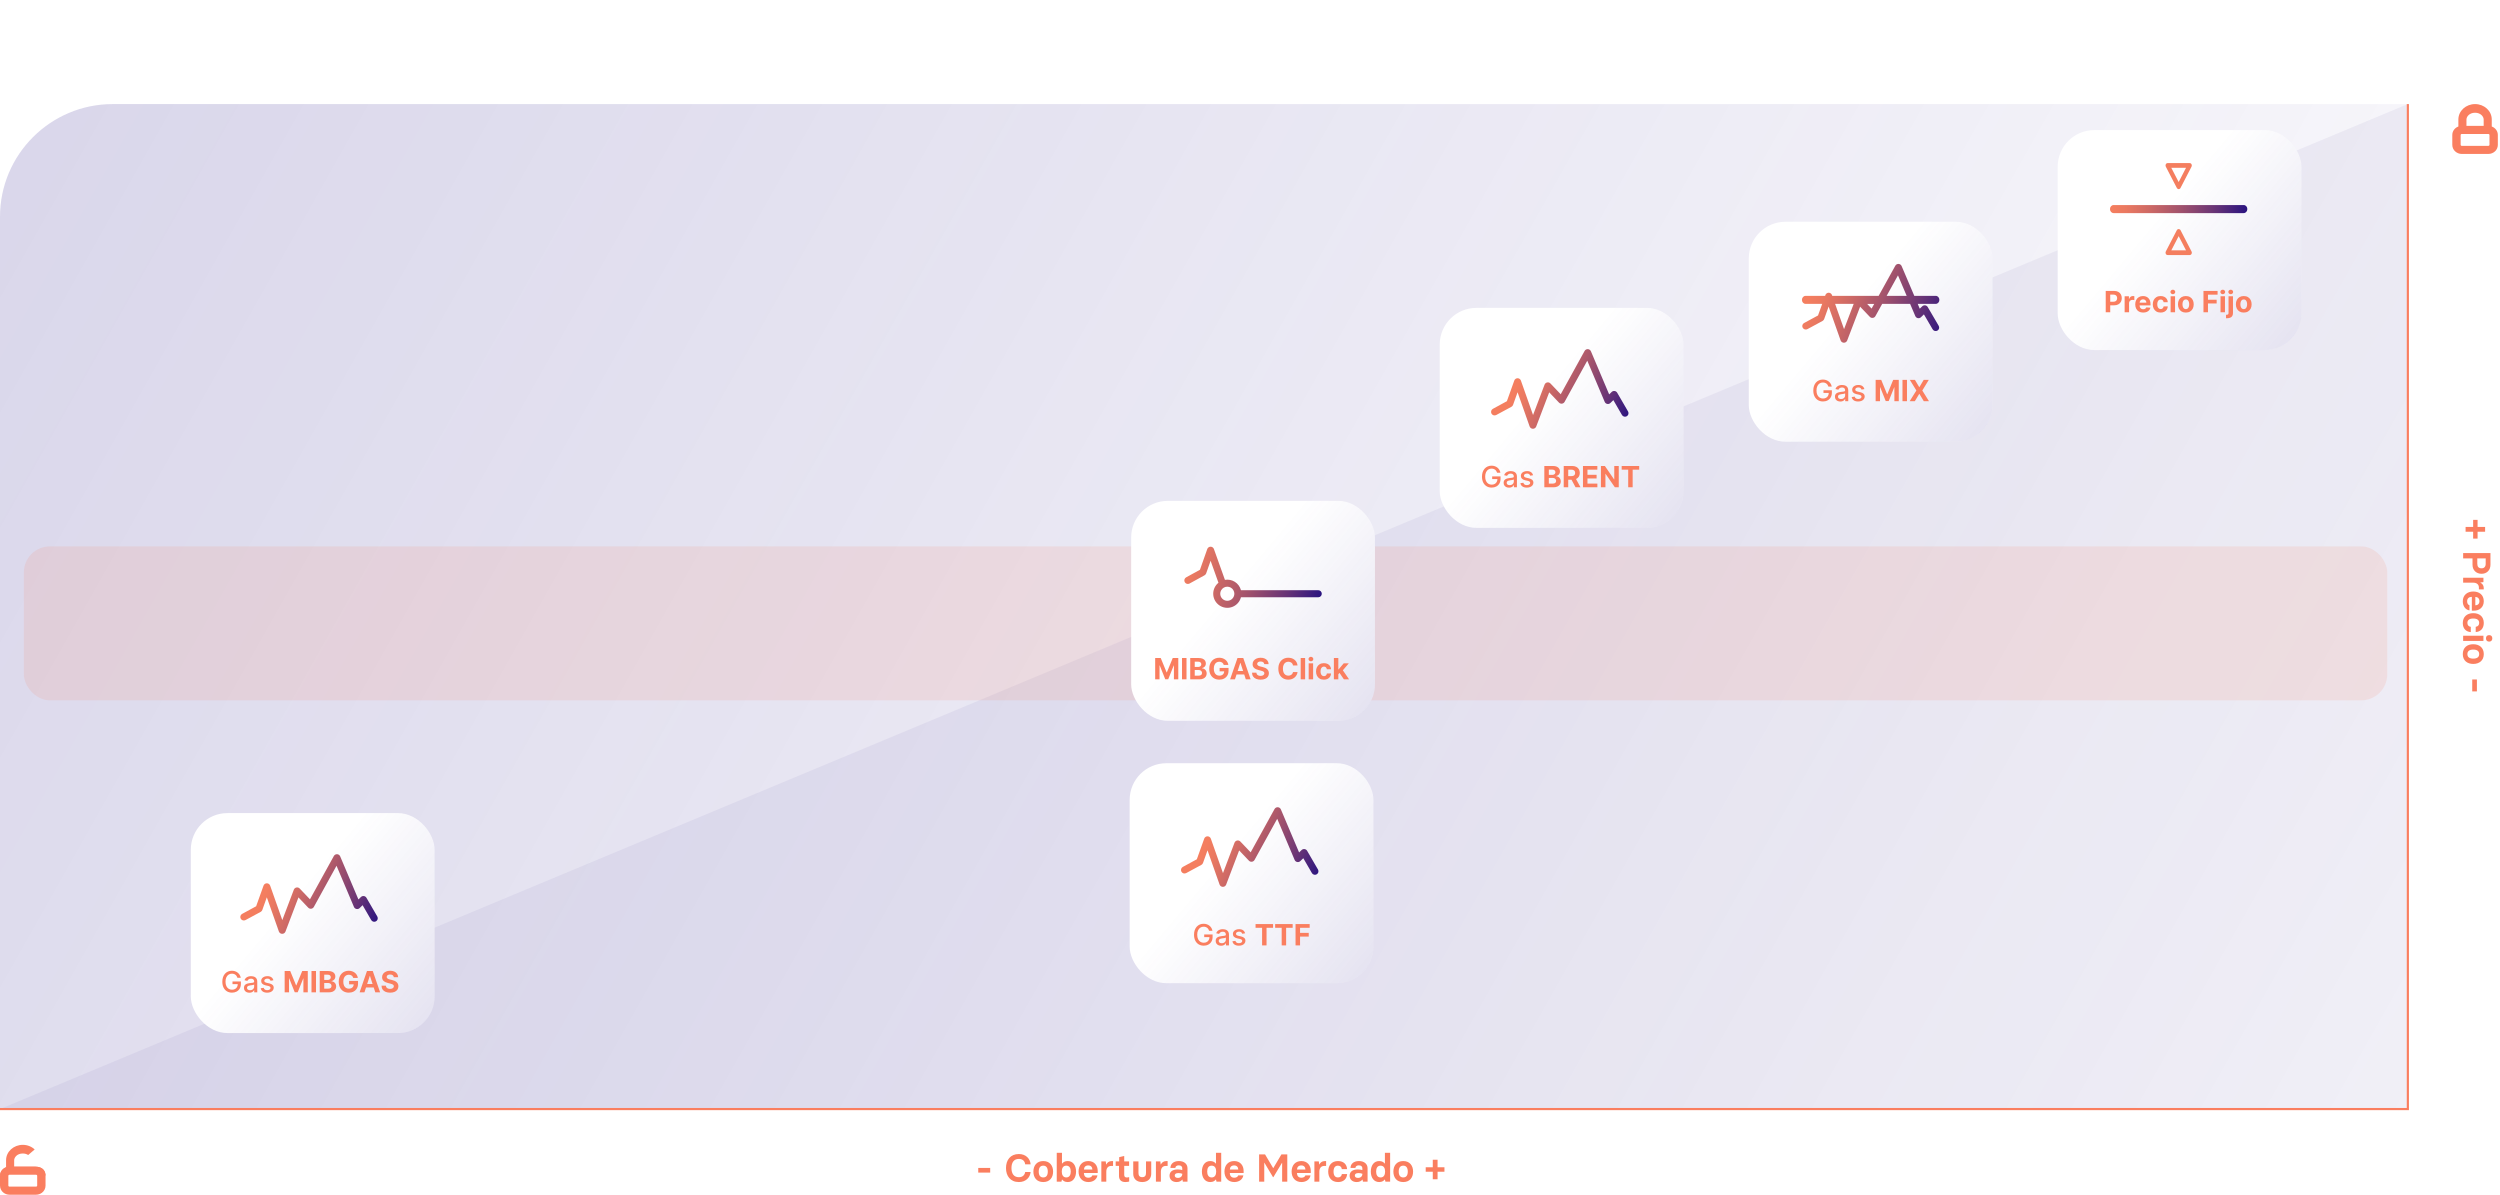 <?xml version="1.0" encoding="UTF-8"?> <svg xmlns="http://www.w3.org/2000/svg" width="1153" height="551" viewBox="0 0 1153 551" fill="none"><path d="M0 100C0 71.281 23.281 48 52 48H1110V511H0V100Z" fill="url(#paint0_linear_18_1262)"></path><path d="M1110.5 48L0 511.5H1110.5V48Z" fill="#392A93" fill-opacity="0.06"></path><path fill-rule="evenodd" clip-rule="evenodd" d="M1133.8 55.108V58.341C1132.19 58.934 1131 60.424 1131 62.231V66.831C1131 69.193 1133.02 71 1135.37 71H1147.62C1149.98 71 1152 69.193 1152 66.831V62.231C1152 60.424 1150.81 58.934 1149.2 58.341V55.108C1149.2 51.105 1145.67 48 1141.5 48C1137.33 48 1133.8 51.105 1133.8 55.108ZM1141.5 51.993C1144.17 51.993 1145.47 53.862 1145.47 55.108V58.062H1137.53V55.108C1137.53 53.862 1138.83 51.993 1141.5 51.993ZM1134.85 62.231C1134.85 62.052 1135.02 61.8 1135.37 61.8H1147.62C1147.98 61.8 1148.15 62.052 1148.15 62.231V66.831C1148.15 67.01 1147.98 67.263 1147.62 67.263H1135.37C1135.02 67.263 1134.85 67.01 1134.85 66.831V62.231Z" fill="#FA7E5F"></path><path fill-rule="evenodd" clip-rule="evenodd" d="M1110 48V511H0V512H1111V511V48H1110Z" fill="#FA7E5F"></path><path d="M451.168 540.806H456.676V538.646H451.168V540.806ZM469.905 545.162C473.055 545.162 475.053 543.128 475.323 540.536H472.821C472.587 541.868 471.705 542.93 469.905 542.93C467.583 542.93 466.485 541.256 466.485 538.718C466.485 536.18 467.583 534.488 469.905 534.488C471.777 534.488 472.677 535.64 472.803 536.99H475.323C475.125 534.326 473.073 532.238 469.905 532.238C465.981 532.238 463.965 535.01 463.965 538.718C463.965 542.372 465.981 545.162 469.905 545.162ZM481.154 545.162C484.16 545.162 485.69 543.092 485.69 540.338C485.69 537.566 484.124 535.478 481.154 535.478C478.166 535.478 476.6 537.566 476.6 540.338C476.6 543.11 478.13 545.162 481.154 545.162ZM481.154 543.038C479.804 543.038 479.066 542.12 479.066 540.338C479.066 538.556 479.786 537.602 481.154 537.602C482.504 537.602 483.242 538.538 483.242 540.338C483.242 542.12 482.504 543.038 481.154 543.038ZM492.446 545.162C494.822 545.162 496.28 543.182 496.28 540.32C496.28 537.53 494.876 535.478 492.446 535.478C491.096 535.478 490.322 536.036 489.854 536.648H489.782V531.68H487.37V545H489.53L489.782 543.992H489.854C490.322 544.604 491.096 545.162 492.446 545.162ZM491.762 543.038C490.268 543.038 489.692 541.778 489.692 540.32C489.692 538.862 490.232 537.602 491.762 537.602C493.31 537.602 493.832 538.844 493.832 540.32C493.832 541.778 493.292 543.038 491.762 543.038ZM501.948 545.162C504.36 545.162 505.89 543.776 506.142 542.084H503.784C503.604 542.66 503.028 543.164 501.948 543.164C500.562 543.164 499.914 542.264 499.896 540.986H506.268V540.05C506.268 537.494 504.702 535.478 501.912 535.478C498.906 535.478 497.43 537.674 497.43 540.338C497.43 543.038 499.05 545.162 501.948 545.162ZM499.914 539.384C499.968 538.322 500.562 537.494 501.912 537.494C503.172 537.494 503.766 538.322 503.802 539.384H499.914ZM507.937 545H510.223V540.41C510.223 538.718 511.051 537.728 512.491 537.728H513.337V535.496H512.653C511.465 535.496 510.637 536.18 510.223 537.062H510.151L509.971 535.64H507.937V545ZM519.013 545.162C519.805 545.162 520.489 545.018 520.777 544.928V542.912H520.597C520.327 543.002 520.039 543.056 519.697 543.056C518.869 543.056 518.491 542.678 518.491 541.796V537.692H520.741V535.64H518.491V533.174H518.311L516.169 533.678V535.64H514.549V537.692H516.079V542.318C516.079 543.974 516.943 545.162 519.013 545.162ZM528.535 535.64V540.986C528.535 542.174 528.031 542.912 526.807 542.912C525.565 542.912 525.061 542.174 525.061 540.986V535.64H522.649V541.364C522.649 543.38 523.945 545.162 526.789 545.162H526.807C529.633 545.162 530.947 543.38 530.947 541.364V535.64H528.535ZM533.109 545H535.395V540.41C535.395 538.718 536.223 537.728 537.663 537.728H538.509V535.496H537.825C536.637 535.496 535.809 536.18 535.395 537.062H535.323L535.143 535.64H533.109V545ZM542.665 545.162C543.871 545.162 544.753 544.712 545.275 544.028H545.347L545.527 545H547.669V538.808C547.669 536.9 546.211 535.478 543.691 535.478C541.135 535.478 539.803 536.9 539.803 538.664H542.071C542.071 537.998 542.629 537.458 543.637 537.458C544.789 537.458 545.257 538.07 545.257 538.826V539.636C544.825 539.492 543.961 539.348 543.169 539.348C540.559 539.348 539.389 540.554 539.389 542.246C539.389 543.902 540.577 545.162 542.665 545.162ZM543.241 543.254C542.269 543.254 541.783 542.786 541.783 542.138C541.783 541.472 542.341 541.022 543.403 541.022C544.033 541.022 544.645 541.094 545.257 541.328V541.526C545.257 542.462 544.501 543.254 543.241 543.254ZM558.165 545.162C559.497 545.162 560.271 544.604 560.739 543.992H560.811L561.063 545H563.223V531.68H560.811V536.648H560.739C560.271 536.036 559.497 535.478 558.165 535.478C555.717 535.478 554.313 537.53 554.313 540.32C554.313 543.182 555.771 545.162 558.165 545.162ZM558.831 543.038C557.319 543.038 556.761 541.778 556.761 540.32C556.761 538.844 557.283 537.602 558.831 537.602C560.361 537.602 560.901 538.862 560.901 540.32C560.901 541.778 560.343 543.038 558.831 543.038ZM569.238 545.162C571.65 545.162 573.18 543.776 573.432 542.084H571.074C570.894 542.66 570.318 543.164 569.238 543.164C567.852 543.164 567.204 542.264 567.186 540.986H573.558V540.05C573.558 537.494 571.992 535.478 569.202 535.478C566.196 535.478 564.72 537.674 564.72 540.338C564.72 543.038 566.34 545.162 569.238 545.162ZM567.204 539.384C567.258 538.322 567.852 537.494 569.202 537.494C570.462 537.494 571.056 538.322 571.092 539.384H567.204ZM580.7 545H583.076V536.252H583.148L587.108 542.894H587.288L591.248 536.306H591.32V545H593.696V532.4H590.996L587.252 538.718H587.18L583.436 532.4H580.7V545ZM600.21 545.162C602.622 545.162 604.152 543.776 604.404 542.084H602.046C601.866 542.66 601.29 543.164 600.21 543.164C598.824 543.164 598.176 542.264 598.158 540.986H604.53V540.05C604.53 537.494 602.964 535.478 600.174 535.478C597.168 535.478 595.692 537.674 595.692 540.338C595.692 543.038 597.312 545.162 600.21 545.162ZM598.176 539.384C598.23 538.322 598.824 537.494 600.174 537.494C601.434 537.494 602.028 538.322 602.064 539.384H598.176ZM606.199 545H608.485V540.41C608.485 538.718 609.313 537.728 610.753 537.728H611.599V535.496H610.915C609.727 535.496 608.899 536.18 608.485 537.062H608.413L608.233 535.64H606.199V545ZM617.139 545.162C619.785 545.162 621.153 543.578 621.297 541.472H618.867C618.759 542.408 618.129 543.038 617.085 543.038C615.717 543.038 615.033 542.084 615.033 540.32C615.033 538.574 615.717 537.602 617.085 537.602C618.111 537.602 618.759 538.25 618.849 539.204H621.279C621.153 537.116 619.785 535.478 617.085 535.478C614.151 535.478 612.567 537.476 612.567 540.32C612.567 543.2 614.205 545.162 617.139 545.162ZM625.722 545.162C626.928 545.162 627.81 544.712 628.332 544.028H628.404L628.584 545H630.726V538.808C630.726 536.9 629.268 535.478 626.748 535.478C624.192 535.478 622.86 536.9 622.86 538.664H625.128C625.128 537.998 625.686 537.458 626.694 537.458C627.846 537.458 628.314 538.07 628.314 538.826V539.636C627.882 539.492 627.018 539.348 626.226 539.348C623.616 539.348 622.446 540.554 622.446 542.246C622.446 543.902 623.634 545.162 625.722 545.162ZM626.298 543.254C625.326 543.254 624.84 542.786 624.84 542.138C624.84 541.472 625.398 541.022 626.46 541.022C627.09 541.022 627.702 541.094 628.314 541.328V541.526C628.314 542.462 627.558 543.254 626.298 543.254ZM636.072 545.162C637.404 545.162 638.178 544.604 638.646 543.992H638.718L638.97 545H641.13V531.68H638.718V536.648H638.646C638.178 536.036 637.404 535.478 636.072 535.478C633.624 535.478 632.22 537.53 632.22 540.32C632.22 543.182 633.678 545.162 636.072 545.162ZM636.738 543.038C635.226 543.038 634.668 541.778 634.668 540.32C634.668 538.844 635.19 537.602 636.738 537.602C638.268 537.602 638.808 538.862 638.808 540.32C638.808 541.778 638.25 543.038 636.738 543.038ZM647.18 545.162C650.186 545.162 651.716 543.092 651.716 540.338C651.716 537.566 650.15 535.478 647.18 535.478C644.192 535.478 642.626 537.566 642.626 540.338C642.626 543.11 644.156 545.162 647.18 545.162ZM647.18 543.038C645.83 543.038 645.092 542.12 645.092 540.338C645.092 538.556 645.812 537.602 647.18 537.602C648.53 537.602 649.268 538.538 649.268 540.338C649.268 542.12 648.53 543.038 647.18 543.038ZM660.796 543.866H663.01V540.392H666.178V538.34H663.01V534.866H660.796V538.34H657.538V540.392H660.796V543.866Z" fill="#FA7E5F"></path><path d="M1137.13 243.024L1137.13 245.238L1140.61 245.238L1140.61 248.406L1142.66 248.406L1142.66 245.238L1146.13 245.238L1146.13 243.024L1142.66 243.024L1142.66 239.766L1140.61 239.766L1140.61 243.024L1137.13 243.024ZM1136 255.072L1136 257.538L1140.32 257.538L1140.32 260.472C1140.32 263.01 1142.08 264.63 1144.5 264.63C1146.84 264.63 1148.6 263.046 1148.6 260.472L1148.6 255.072L1136 255.072ZM1142.53 257.538L1146.4 257.538L1146.4 260.022C1146.4 261.336 1145.72 262.11 1144.5 262.11C1143.18 262.11 1142.53 261.39 1142.53 260.022L1142.53 257.538ZM1136 266.438L1136 268.724L1140.59 268.724C1142.28 268.724 1143.27 269.552 1143.27 270.992L1143.27 271.838L1145.5 271.838L1145.5 271.154C1145.5 269.966 1144.82 269.138 1143.94 268.724L1143.94 268.652L1145.36 268.472L1145.36 266.438L1136 266.438ZM1135.84 277.324C1135.84 279.736 1137.22 281.266 1138.92 281.518L1138.92 279.16C1138.34 278.98 1137.84 278.404 1137.84 277.324C1137.84 275.938 1138.74 275.29 1140.01 275.272L1140.01 281.644L1140.95 281.644C1143.51 281.644 1145.52 280.078 1145.52 277.288C1145.52 274.282 1143.33 272.806 1140.66 272.806C1137.96 272.806 1135.84 274.426 1135.84 277.324ZM1141.62 275.29C1142.68 275.344 1143.51 275.938 1143.51 277.288C1143.51 278.548 1142.68 279.142 1141.62 279.178L1141.62 275.29ZM1135.84 287.363C1135.84 290.009 1137.42 291.377 1139.53 291.521L1139.53 289.091C1138.59 288.983 1137.96 288.353 1137.96 287.309C1137.96 285.941 1138.92 285.257 1140.68 285.257C1142.43 285.257 1143.4 285.941 1143.4 287.309C1143.4 288.335 1142.75 288.983 1141.8 289.073L1141.8 291.503C1143.88 291.377 1145.52 290.009 1145.52 287.309C1145.52 284.375 1143.52 282.791 1140.68 282.791C1137.8 282.791 1135.84 284.429 1135.84 287.363ZM1146.53 294.416C1146.53 295.37 1147.09 295.91 1148.01 295.91C1148.89 295.91 1149.45 295.37 1149.45 294.416C1149.45 293.426 1148.89 292.922 1148.01 292.922C1147.09 292.922 1146.53 293.426 1146.53 294.416ZM1136 293.192L1136 295.604L1145.36 295.604L1145.36 293.192L1136 293.192ZM1135.84 301.671C1135.84 304.677 1137.91 306.207 1140.66 306.207C1143.43 306.207 1145.52 304.641 1145.52 301.671C1145.52 298.683 1143.43 297.117 1140.66 297.117C1137.89 297.117 1135.84 298.647 1135.84 301.671ZM1137.96 301.671C1137.96 300.321 1138.88 299.583 1140.66 299.583C1142.44 299.583 1143.4 300.303 1143.4 301.671C1143.4 303.021 1142.46 303.759 1140.66 303.759C1138.88 303.759 1137.96 303.021 1137.96 301.671ZM1140.19 313.379L1140.19 318.887L1142.35 318.887L1142.35 313.379L1140.19 313.379Z" fill="#FA7E5F"></path><path d="M10.5 528C12.626 528 14.585 528.806 15.995 530.127L12.994 532.694C12.367 532.276 11.536 531.993 10.5 531.993C7.834 531.993 6.533 533.862 6.533 535.108V538.062H16.1C20.3 538.062 21 540.424 21 542.231L16.8 539.5C16.8 541.862 14.256 540.219 11.9 540.219L2.8 540.938C2 540.938 1.582 541.21 1.379 541.477C1.038 541.924 1.299 542.357 1.379 541.477C1.392 541.333 1.4 541.156 1.4 540.938L0 542.231C0 540.424 1.191 538.934 2.8 538.341V535.108C2.8 531.105 6.327 528 10.5 528Z" fill="#FA7E5F"></path><path fill-rule="evenodd" clip-rule="evenodd" d="M0 542.231C0 540.886 0.66 539.716 1.661 538.962C2.415 538.395 3.364 538.062 4.375 538.062H6.533H16.1C16.771 538.062 17.353 538.123 17.857 538.232C19.642 538.732 20.997 540.292 21 542.224C21 542.227 21 542.229 21 542.231V546.831C21 548.178 20.339 549.348 19.336 550.103C18.582 550.668 17.635 551 16.625 551H4.375C3.365 551 2.417 550.668 1.664 550.103C0.661 549.348 0 548.178 0 546.831V542.231ZM16.625 547.262C16.975 547.262 17.15 547.01 17.15 546.831V542.231C17.15 542.052 16.975 541.8 16.625 541.8L4.375 541.8C4.025 541.8 3.85 542.052 3.85 542.231L3.85 546.831C3.85 547.01 4.025 547.262 4.375 547.262L16.625 547.262Z" fill="#FA7E5F"></path><g filter="url(#filter0_d_18_1262)"><rect x="949" y="60" width="112.433" height="101.443" rx="16.907" fill="white"></rect></g><rect opacity="0.3" x="949" y="60" width="112.433" height="101.443" rx="16.907" fill="url(#paint1_linear_18_1262)"></rect><path d="M971.159 144.01V134.173H975.04C975.786 134.173 976.422 134.316 976.947 134.601C977.472 134.883 977.873 135.275 978.148 135.778C978.427 136.277 978.566 136.854 978.566 137.507C978.566 138.16 978.425 138.736 978.143 139.236C977.861 139.735 977.453 140.124 976.918 140.403C976.387 140.682 975.743 140.821 974.988 140.821H972.514V139.154H974.651C975.052 139.154 975.381 139.085 975.641 138.948C975.903 138.807 976.099 138.613 976.227 138.367C976.358 138.117 976.424 137.83 976.424 137.507C976.424 137.18 976.358 136.895 976.227 136.652C976.099 136.405 975.903 136.215 975.641 136.08C975.378 135.943 975.045 135.874 974.642 135.874H973.239V144.01H971.159ZM979.878 144.01V136.633H981.862V137.92H981.939C982.073 137.462 982.299 137.116 982.616 136.882C982.933 136.645 983.298 136.527 983.711 136.527C983.814 136.527 983.924 136.533 984.043 136.546C984.161 136.559 984.265 136.577 984.355 136.599V138.415C984.259 138.386 984.126 138.36 983.956 138.338C983.787 138.315 983.631 138.304 983.49 138.304C983.189 138.304 982.92 138.37 982.683 138.501C982.45 138.629 982.264 138.808 982.126 139.039C981.992 139.27 981.925 139.535 981.925 139.836V144.01H979.878ZM988.432 144.154C987.673 144.154 987.02 144.001 986.472 143.693C985.928 143.383 985.508 142.944 985.214 142.377C984.919 141.807 984.772 141.133 984.772 140.355C984.772 139.596 984.919 138.93 985.214 138.357C985.508 137.784 985.923 137.337 986.458 137.017C986.996 136.697 987.626 136.536 988.35 136.536C988.837 136.536 989.29 136.615 989.709 136.772C990.132 136.926 990.5 137.158 990.814 137.468C991.131 137.779 991.378 138.17 991.554 138.64C991.73 139.108 991.818 139.655 991.818 140.283V140.845H985.588V139.577H989.892C989.892 139.282 989.828 139.021 989.7 138.794C989.572 138.567 989.394 138.389 989.167 138.261C988.942 138.13 988.681 138.064 988.384 138.064C988.073 138.064 987.798 138.136 987.558 138.28C987.321 138.421 987.135 138.611 987 138.852C986.866 139.089 986.797 139.353 986.794 139.644V140.85C986.794 141.215 986.861 141.53 986.996 141.796C987.133 142.062 987.327 142.267 987.577 142.411C987.826 142.555 988.123 142.627 988.465 142.627C988.693 142.627 988.901 142.595 989.09 142.531C989.279 142.467 989.44 142.371 989.575 142.243C989.709 142.115 989.812 141.958 989.882 141.772L991.775 141.897C991.679 142.352 991.482 142.749 991.184 143.088C990.889 143.424 990.508 143.687 990.041 143.876C989.576 144.061 989.04 144.154 988.432 144.154ZM996.487 144.154C995.731 144.154 995.081 143.994 994.537 143.674C993.995 143.351 993.579 142.902 993.288 142.329C993 141.756 992.855 141.096 992.855 140.35C992.855 139.595 993.001 138.932 993.293 138.362C993.587 137.789 994.005 137.342 994.546 137.022C995.087 136.698 995.731 136.536 996.477 136.536C997.121 136.536 997.684 136.653 998.168 136.887C998.651 137.121 999.034 137.449 999.316 137.872C999.597 138.294 999.753 138.791 999.782 139.361H997.851C997.796 138.993 997.652 138.696 997.418 138.472C997.188 138.245 996.885 138.131 996.511 138.131C996.194 138.131 995.917 138.218 995.68 138.391C995.446 138.56 995.263 138.808 995.132 139.135C995.001 139.462 994.935 139.857 994.935 140.321C994.935 140.792 994.999 141.192 995.127 141.522C995.259 141.852 995.443 142.103 995.68 142.276C995.917 142.449 996.194 142.536 996.511 142.536C996.744 142.536 996.954 142.488 997.14 142.392C997.329 142.296 997.484 142.156 997.606 141.974C997.731 141.788 997.812 141.565 997.851 141.306H999.782C999.75 141.87 999.596 142.366 999.321 142.795C999.048 143.221 998.672 143.554 998.192 143.794C997.711 144.034 997.143 144.154 996.487 144.154ZM1001.09 144.01V136.633H1003.14V144.01H1001.09ZM1002.12 135.682C1001.82 135.682 1001.55 135.581 1001.34 135.379C1001.12 135.174 1001.01 134.929 1001.01 134.644C1001.01 134.362 1001.12 134.12 1001.34 133.919C1001.55 133.714 1001.82 133.611 1002.12 133.611C1002.42 133.611 1002.68 133.714 1002.9 133.919C1003.12 134.12 1003.22 134.362 1003.22 134.644C1003.22 134.929 1003.12 135.174 1002.9 135.379C1002.68 135.581 1002.42 135.682 1002.12 135.682ZM1008.11 144.154C1007.36 144.154 1006.72 143.996 1006.17 143.679C1005.63 143.359 1005.22 142.914 1004.92 142.344C1004.63 141.77 1004.48 141.106 1004.48 140.35C1004.48 139.588 1004.63 138.922 1004.92 138.352C1005.22 137.779 1005.63 137.334 1006.17 137.017C1006.72 136.697 1007.36 136.536 1008.11 136.536C1008.86 136.536 1009.5 136.697 1010.04 137.017C1010.59 137.334 1011.01 137.779 1011.3 138.352C1011.59 138.922 1011.74 139.588 1011.74 140.35C1011.74 141.106 1011.59 141.77 1011.3 142.344C1011.01 142.914 1010.59 143.359 1010.04 143.679C1009.5 143.996 1008.86 144.154 1008.11 144.154ZM1008.12 142.569C1008.46 142.569 1008.74 142.473 1008.97 142.281C1009.2 142.086 1009.37 141.82 1009.48 141.484C1009.6 141.148 1009.66 140.765 1009.66 140.336C1009.66 139.907 1009.6 139.524 1009.48 139.188C1009.37 138.852 1009.2 138.586 1008.97 138.391C1008.74 138.195 1008.46 138.098 1008.12 138.098C1007.78 138.098 1007.49 138.195 1007.26 138.391C1007.02 138.586 1006.85 138.852 1006.73 139.188C1006.62 139.524 1006.56 139.907 1006.56 140.336C1006.56 140.765 1006.62 141.148 1006.73 141.484C1006.85 141.82 1007.02 142.086 1007.26 142.281C1007.49 142.473 1007.78 142.569 1008.12 142.569ZM1016.24 144.01V134.173H1022.75V135.888H1018.32V138.232H1022.32V139.947H1018.32V144.01H1016.24ZM1024.11 144.01V136.633H1026.16V144.01H1024.11ZM1025.14 135.682C1024.84 135.682 1024.58 135.581 1024.36 135.379C1024.14 135.174 1024.04 134.929 1024.04 134.644C1024.04 134.362 1024.14 134.12 1024.36 133.919C1024.58 133.714 1024.84 133.611 1025.14 133.611C1025.45 133.611 1025.71 133.714 1025.92 133.919C1026.14 134.12 1026.25 134.362 1026.25 134.644C1026.25 134.929 1026.14 135.174 1025.92 135.379C1025.71 135.581 1025.45 135.682 1025.14 135.682ZM1027.8 136.633H1029.85V144.375C1029.85 144.945 1029.73 145.406 1029.51 145.759C1029.29 146.111 1028.96 146.369 1028.54 146.532C1028.13 146.695 1027.63 146.777 1027.05 146.777C1026.98 146.777 1026.91 146.775 1026.85 146.772C1026.78 146.772 1026.71 146.77 1026.64 146.767V145.168C1026.69 145.171 1026.74 145.173 1026.78 145.173C1026.82 145.176 1026.86 145.177 1026.91 145.177C1027.24 145.177 1027.47 145.107 1027.6 144.966C1027.73 144.828 1027.8 144.62 1027.8 144.342V136.633ZM1028.82 135.682C1028.52 135.682 1028.26 135.581 1028.04 135.379C1027.82 135.174 1027.71 134.929 1027.71 134.644C1027.71 134.362 1027.82 134.12 1028.04 133.919C1028.26 133.714 1028.52 133.611 1028.82 133.611C1029.13 133.611 1029.39 133.714 1029.6 133.919C1029.82 134.12 1029.93 134.362 1029.93 134.644C1029.93 134.929 1029.82 135.174 1029.6 135.379C1029.39 135.581 1029.13 135.682 1028.82 135.682ZM1034.82 144.154C1034.07 144.154 1033.43 143.996 1032.88 143.679C1032.34 143.359 1031.92 142.914 1031.63 142.344C1031.33 141.77 1031.19 141.106 1031.19 140.35C1031.19 139.588 1031.33 138.922 1031.63 138.352C1031.92 137.779 1032.34 137.334 1032.88 137.017C1033.43 136.697 1034.07 136.536 1034.82 136.536C1035.56 136.536 1036.21 136.697 1036.75 137.017C1037.29 137.334 1037.71 137.779 1038.01 138.352C1038.3 138.922 1038.45 139.588 1038.45 140.35C1038.45 141.106 1038.3 141.77 1038.01 142.344C1037.71 142.914 1037.29 143.359 1036.75 143.679C1036.21 143.996 1035.56 144.154 1034.82 144.154ZM1034.83 142.569C1035.17 142.569 1035.45 142.473 1035.68 142.281C1035.91 142.086 1036.08 141.82 1036.19 141.484C1036.31 141.148 1036.37 140.765 1036.37 140.336C1036.37 139.907 1036.31 139.524 1036.19 139.188C1036.08 138.852 1035.91 138.586 1035.68 138.391C1035.45 138.195 1035.17 138.098 1034.83 138.098C1034.49 138.098 1034.2 138.195 1033.96 138.391C1033.73 138.586 1033.56 138.852 1033.44 139.188C1033.32 139.524 1033.27 139.907 1033.27 140.336C1033.27 140.765 1033.32 141.148 1033.44 141.484C1033.56 141.82 1033.73 142.086 1033.96 142.281C1034.2 142.473 1034.49 142.569 1034.83 142.569Z" fill="#FA7E5F"></path><path d="M1034.8 98.285H974.788C973.866 98.285 973.12 97.45 973.12 96.422C973.12 95.394 973.866 94.563 974.788 94.563H1034.8C1035.72 94.563 1036.47 95.394 1036.47 96.422C1036.47 97.45 1035.73 98.285 1034.8 98.285Z" fill="url(#paint2_linear_18_1262)"></path><path d="M1009.89 117.628H999.713C999.535 117.624 999.361 117.57 999.212 117.474C999.062 117.378 998.942 117.242 998.864 117.082C998.778 116.912 998.734 116.725 998.734 116.535C998.734 116.346 998.778 116.159 998.864 115.989L1003.96 106.156C1004.04 106.002 1004.16 105.874 1004.31 105.784C1004.46 105.695 1004.63 105.648 1004.81 105.648C1004.98 105.648 1005.15 105.695 1005.3 105.784C1005.45 105.874 1005.58 106.002 1005.66 106.156L1010.74 115.989C1010.83 116.159 1010.87 116.346 1010.87 116.535C1010.87 116.725 1010.83 116.912 1010.74 117.082C1010.67 117.243 1010.54 117.38 1010.39 117.476C1010.24 117.573 1010.07 117.625 1009.89 117.628V117.628ZM1001.41 115.455H1008.19L1004.8 108.899L1001.41 115.455Z" fill="url(#paint3_linear_18_1262)"></path><path d="M1004.8 87.235C1004.62 87.229 1004.45 87.175 1004.3 87.079C1004.16 86.983 1004.04 86.848 1003.96 86.689L998.864 76.856C998.778 76.686 998.734 76.499 998.734 76.309C998.734 76.119 998.778 75.932 998.864 75.763C998.942 75.603 999.062 75.467 999.212 75.371C999.361 75.274 999.535 75.221 999.713 75.217H1009.89C1010.06 75.221 1010.24 75.274 1010.39 75.371C1010.54 75.467 1010.66 75.603 1010.74 75.763C1010.82 75.932 1010.87 76.119 1010.87 76.309C1010.87 76.499 1010.82 76.686 1010.74 76.856L1005.65 86.689C1005.57 86.849 1005.45 86.985 1005.3 87.081C1005.15 87.178 1004.98 87.231 1004.8 87.235V87.235ZM1001.41 77.402L1004.8 83.957L1008.19 77.402H1001.41Z" fill="url(#paint4_linear_18_1262)"></path><g filter="url(#filter1_d_18_1262)"><rect x="521" y="352" width="112.433" height="101.443" rx="16.907" fill="white"></rect></g><rect opacity="0.3" x="521" y="352" width="112.433" height="101.443" rx="16.907" fill="url(#paint5_linear_18_1262)"></rect><path d="M557.658 429.281C557.565 428.99 557.44 428.729 557.283 428.498C557.13 428.264 556.945 428.066 556.731 427.902C556.516 427.736 556.271 427.609 555.996 427.523C555.724 427.437 555.424 427.393 555.098 427.393C554.544 427.393 554.044 427.536 553.599 427.821C553.154 428.106 552.802 428.524 552.542 429.074C552.286 429.622 552.158 430.293 552.158 431.087C552.158 431.884 552.288 432.558 552.547 433.109C552.807 433.66 553.162 434.078 553.614 434.363C554.065 434.648 554.579 434.79 555.155 434.79C555.69 434.79 556.156 434.681 556.553 434.464C556.953 434.246 557.262 433.938 557.48 433.541C557.701 433.141 557.812 432.67 557.812 432.129L558.196 432.201H555.381V430.977H559.248V432.096C559.248 432.922 559.072 433.639 558.719 434.247C558.37 434.853 557.887 435.32 557.269 435.65C556.654 435.98 555.95 436.145 555.155 436.145C554.265 436.145 553.484 435.94 552.811 435.53C552.142 435.12 551.62 434.539 551.246 433.786C550.871 433.031 550.684 432.134 550.684 431.097C550.684 430.312 550.793 429.608 551.01 428.983C551.228 428.359 551.534 427.829 551.928 427.393C552.325 426.955 552.791 426.62 553.325 426.389C553.863 426.156 554.451 426.039 555.088 426.039C555.62 426.039 556.114 426.117 556.572 426.274C557.033 426.431 557.443 426.654 557.802 426.942C558.164 427.23 558.463 427.573 558.7 427.97C558.937 428.364 559.097 428.801 559.18 429.281H557.658ZM563.164 436.174C562.696 436.174 562.273 436.087 561.895 435.914C561.518 435.738 561.218 435.484 560.997 435.15C560.78 434.817 560.671 434.409 560.671 433.926C560.671 433.509 560.751 433.167 560.911 432.898C561.071 432.629 561.287 432.416 561.559 432.259C561.831 432.102 562.136 431.984 562.472 431.904C562.808 431.823 563.151 431.763 563.5 431.721C563.942 431.67 564.3 431.628 564.576 431.596C564.851 431.561 565.051 431.505 565.176 431.428C565.301 431.351 565.363 431.226 565.363 431.053V431.02C565.363 430.6 565.245 430.275 565.008 430.045C564.774 429.814 564.425 429.699 563.961 429.699C563.477 429.699 563.096 429.806 562.818 430.021C562.542 430.232 562.352 430.467 562.246 430.727L560.896 430.419C561.057 429.971 561.29 429.609 561.598 429.334C561.908 429.055 562.265 428.854 562.669 428.729C563.072 428.601 563.497 428.536 563.942 428.536C564.236 428.536 564.548 428.572 564.878 428.642C565.211 428.709 565.522 428.834 565.81 429.017C566.101 429.199 566.34 429.46 566.526 429.8C566.711 430.136 566.804 430.573 566.804 431.111V436.01H565.402V435.002H565.344C565.251 435.187 565.112 435.37 564.926 435.549C564.741 435.728 564.502 435.877 564.211 435.996C563.919 436.114 563.57 436.174 563.164 436.174ZM563.476 435.021C563.873 435.021 564.212 434.942 564.494 434.785C564.779 434.629 564.995 434.424 565.142 434.171C565.293 433.914 565.368 433.641 565.368 433.349V432.398C565.317 432.449 565.218 432.498 565.07 432.542C564.926 432.584 564.761 432.621 564.576 432.653C564.39 432.682 564.209 432.709 564.033 432.734C563.857 432.757 563.709 432.776 563.591 432.792C563.312 432.827 563.058 432.887 562.827 432.97C562.6 433.053 562.417 433.173 562.28 433.33C562.145 433.484 562.078 433.689 562.078 433.945C562.078 434.3 562.209 434.569 562.472 434.752C562.734 434.931 563.069 435.021 563.476 435.021ZM574.246 430.434L572.944 430.664C572.89 430.498 572.803 430.339 572.685 430.189C572.569 430.038 572.412 429.915 572.214 429.819C572.015 429.723 571.767 429.675 571.469 429.675C571.063 429.675 570.723 429.766 570.451 429.949C570.179 430.128 570.043 430.36 570.043 430.645C570.043 430.892 570.134 431.09 570.317 431.241C570.499 431.391 570.794 431.514 571.2 431.611L572.372 431.88C573.051 432.036 573.557 432.278 573.89 432.605C574.223 432.931 574.39 433.356 574.39 433.878C574.39 434.32 574.262 434.713 574.005 435.059C573.753 435.402 573.399 435.671 572.944 435.866C572.492 436.061 571.969 436.159 571.373 436.159C570.547 436.159 569.873 435.983 569.351 435.631C568.829 435.275 568.509 434.771 568.391 434.118L569.779 433.906C569.865 434.268 570.043 434.542 570.312 434.728C570.581 434.91 570.931 435.002 571.364 435.002C571.834 435.002 572.211 434.904 572.492 434.709C572.774 434.51 572.915 434.268 572.915 433.983C572.915 433.753 572.829 433.559 572.656 433.402C572.486 433.245 572.225 433.127 571.873 433.047L570.624 432.773C569.936 432.616 569.426 432.366 569.097 432.024C568.77 431.681 568.607 431.247 568.607 430.722C568.607 430.286 568.728 429.905 568.972 429.579C569.215 429.252 569.551 428.998 569.98 428.815C570.41 428.629 570.901 428.536 571.455 428.536C572.252 428.536 572.88 428.709 573.338 429.055C573.796 429.398 574.098 429.857 574.246 430.434ZM579.063 427.888V426.173H587.142V427.888H584.131V436.01H582.075V427.888H579.063ZM588.098 427.888V426.173H596.177V427.888H593.165V436.01H591.11V427.888H588.098ZM597.507 436.01V426.173H604.021V427.888H599.587V430.232H603.588V431.947H599.587V436.01H597.507Z" fill="#FA7E5F"></path><path d="M563.99 409.016H563.969C563.637 409.012 563.314 408.906 563.044 408.713C562.774 408.519 562.57 408.247 562.459 407.934L556.904 392.175L554.826 397.996C554.693 398.374 554.424 398.69 554.073 398.883L547.069 402.668C546.691 402.874 546.246 402.921 545.834 402.799C545.421 402.677 545.073 402.396 544.867 402.018C544.662 401.64 544.615 401.196 544.737 400.783C544.858 400.37 545.139 400.022 545.518 399.817L551.977 396.303L555.385 386.782C555.497 386.466 555.704 386.194 555.978 386.001C556.251 385.809 556.578 385.705 556.912 385.706V385.706C557.248 385.707 557.574 385.811 557.848 386.005C558.121 386.198 558.328 386.472 558.44 386.787L564.04 402.677L569.359 388.655C569.457 388.399 569.618 388.172 569.827 387.995C570.037 387.818 570.287 387.697 570.556 387.642C570.824 387.588 571.102 387.603 571.364 387.685C571.625 387.767 571.862 387.913 572.051 388.111L576.8 393.1L587.814 373.126C587.962 372.86 588.181 372.64 588.447 372.493C588.713 372.345 589.015 372.275 589.319 372.291C589.623 372.307 589.917 372.407 590.166 372.582C590.416 372.756 590.611 372.997 590.731 373.277L599.144 393.159L600.308 392.033C600.485 391.861 600.699 391.733 600.934 391.656C601.168 391.58 601.417 391.558 601.661 391.592C601.905 391.627 602.138 391.716 602.343 391.854C602.547 391.991 602.717 392.174 602.841 392.387L607.885 401.078C608.081 401.45 608.125 401.882 608.009 402.285C607.892 402.689 607.625 403.031 607.262 403.242C606.899 403.452 606.468 403.514 606.061 403.414C605.653 403.314 605.3 403.061 605.075 402.707L601.08 395.809L599.705 397.136C599.516 397.319 599.284 397.453 599.031 397.527C598.778 397.6 598.511 397.611 598.253 397.559C597.994 397.506 597.753 397.391 597.549 397.225C597.345 397.058 597.184 396.844 597.081 396.601L589.049 377.621L578.591 396.604C578.469 396.829 578.295 397.021 578.084 397.165C577.873 397.309 577.631 397.401 577.378 397.434C577.125 397.467 576.867 397.439 576.627 397.354C576.386 397.268 576.169 397.127 575.994 396.941L571.493 392.213L565.506 407.97C565.389 408.277 565.182 408.542 564.911 408.729C564.64 408.916 564.319 409.016 563.99 409.016V409.016Z" fill="url(#paint6_linear_18_1262)"></path><g filter="url(#filter2_d_18_1262)"><rect x="88" y="375" width="112.433" height="101.443" rx="16.907" fill="white"></rect></g><rect opacity="0.3" x="88" y="375" width="112.433" height="101.443" rx="16.907" fill="url(#paint7_linear_18_1262)"></rect><path d="M109.506 450.948C109.413 450.656 109.288 450.395 109.132 450.165C108.978 449.931 108.794 449.733 108.579 449.569C108.365 449.403 108.12 449.276 107.844 449.19C107.572 449.103 107.273 449.06 106.946 449.06C106.392 449.06 105.893 449.203 105.447 449.488C105.002 449.773 104.65 450.19 104.391 450.741C104.135 451.289 104.007 451.96 104.007 452.754C104.007 453.551 104.136 454.225 104.396 454.776C104.655 455.327 105.01 455.745 105.462 456.03C105.913 456.314 106.427 456.457 107.004 456.457C107.538 456.457 108.004 456.348 108.401 456.13C108.802 455.913 109.111 455.605 109.328 455.208C109.549 454.808 109.66 454.337 109.66 453.796L110.044 453.868H107.229V452.643H111.096V453.762C111.096 454.589 110.92 455.306 110.568 455.914C110.219 456.519 109.735 456.987 109.117 457.317C108.502 457.647 107.798 457.811 107.004 457.811C106.114 457.811 105.332 457.607 104.66 457.197C103.99 456.787 103.469 456.206 103.094 455.453C102.719 454.697 102.532 453.801 102.532 452.763C102.532 451.979 102.641 451.274 102.859 450.65C103.076 450.026 103.382 449.496 103.776 449.06C104.173 448.621 104.639 448.287 105.174 448.056C105.712 447.822 106.299 447.706 106.936 447.706C107.468 447.706 107.963 447.784 108.421 447.941C108.882 448.098 109.292 448.32 109.65 448.609C110.012 448.897 110.311 449.239 110.548 449.636C110.785 450.03 110.946 450.467 111.029 450.948H109.506ZM115.012 457.84C114.544 457.84 114.122 457.754 113.744 457.581C113.366 457.405 113.067 457.15 112.846 456.817C112.628 456.484 112.519 456.076 112.519 455.592C112.519 455.176 112.599 454.834 112.759 454.565C112.919 454.296 113.135 454.083 113.408 453.926C113.68 453.769 113.984 453.65 114.32 453.57C114.656 453.49 114.999 453.429 115.348 453.388C115.79 453.337 116.149 453.295 116.424 453.263C116.699 453.228 116.899 453.172 117.024 453.095C117.149 453.018 117.212 452.893 117.212 452.72V452.686C117.212 452.267 117.093 451.942 116.856 451.711C116.622 451.481 116.273 451.366 115.809 451.366C115.326 451.366 114.945 451.473 114.666 451.687C114.391 451.899 114.2 452.134 114.094 452.393L112.745 452.086C112.905 451.638 113.139 451.276 113.446 451.001C113.757 450.722 114.114 450.52 114.517 450.395C114.921 450.267 115.345 450.203 115.79 450.203C116.085 450.203 116.397 450.238 116.727 450.309C117.06 450.376 117.37 450.501 117.658 450.684C117.95 450.866 118.188 451.127 118.374 451.466C118.56 451.803 118.653 452.24 118.653 452.778V457.677H117.25V456.668H117.192C117.1 456.854 116.96 457.037 116.775 457.216C116.589 457.395 116.35 457.544 116.059 457.663C115.768 457.781 115.418 457.84 115.012 457.84ZM115.324 456.688C115.721 456.688 116.061 456.609 116.342 456.452C116.627 456.295 116.843 456.09 116.991 455.837C117.141 455.581 117.216 455.307 117.216 455.016V454.065C117.165 454.116 117.066 454.164 116.919 454.209C116.775 454.251 116.61 454.288 116.424 454.32C116.238 454.348 116.057 454.376 115.881 454.401C115.705 454.424 115.558 454.443 115.439 454.459C115.161 454.494 114.906 454.553 114.676 454.637C114.448 454.72 114.266 454.84 114.128 454.997C113.994 455.151 113.926 455.355 113.926 455.612C113.926 455.967 114.058 456.236 114.32 456.419C114.583 456.598 114.917 456.688 115.324 456.688ZM126.094 452.101L124.792 452.331C124.738 452.165 124.651 452.006 124.533 451.856C124.418 451.705 124.261 451.582 124.062 451.486C123.864 451.39 123.616 451.342 123.318 451.342C122.911 451.342 122.572 451.433 122.299 451.615C122.027 451.795 121.891 452.027 121.891 452.312C121.891 452.558 121.982 452.757 122.165 452.907C122.347 453.058 122.642 453.181 123.049 453.277L124.221 453.546C124.9 453.703 125.405 453.945 125.739 454.272C126.072 454.598 126.238 455.022 126.238 455.544C126.238 455.986 126.11 456.38 125.854 456.726C125.601 457.069 125.247 457.338 124.792 457.533C124.341 457.728 123.817 457.826 123.222 457.826C122.396 457.826 121.721 457.65 121.2 457.298C120.678 456.942 120.357 456.438 120.239 455.785L121.627 455.573C121.713 455.935 121.891 456.209 122.16 456.395C122.429 456.577 122.78 456.668 123.212 456.668C123.683 456.668 124.059 456.571 124.341 456.375C124.623 456.177 124.763 455.935 124.763 455.65C124.763 455.42 124.677 455.226 124.504 455.069C124.334 454.912 124.073 454.793 123.721 454.713L122.472 454.44C121.784 454.283 121.275 454.033 120.945 453.69C120.618 453.348 120.455 452.914 120.455 452.389C120.455 451.953 120.577 451.572 120.82 451.246C121.063 450.919 121.4 450.664 121.829 450.482C122.258 450.296 122.749 450.203 123.303 450.203C124.101 450.203 124.728 450.376 125.186 450.722C125.644 451.065 125.947 451.524 126.094 452.101ZM131.286 447.84H133.851L136.56 454.449H136.675L139.384 447.84H141.949V457.677H139.932V451.274H139.85L137.305 457.629H135.931L133.385 451.25H133.304V457.677H131.286V447.84ZM145.743 447.84V457.677H143.663V447.84H145.743ZM147.454 457.677V447.84H151.392C152.116 447.84 152.72 447.947 153.203 448.162C153.687 448.376 154.05 448.674 154.293 449.055C154.537 449.433 154.659 449.869 154.659 450.362C154.659 450.746 154.582 451.084 154.428 451.375C154.274 451.663 154.063 451.9 153.794 452.086C153.528 452.269 153.224 452.398 152.881 452.475V452.571C153.256 452.587 153.607 452.693 153.933 452.888C154.263 453.084 154.53 453.357 154.735 453.71C154.94 454.059 155.043 454.475 155.043 454.958C155.043 455.48 154.913 455.946 154.654 456.356C154.398 456.763 154.018 457.085 153.515 457.322C153.013 457.559 152.393 457.677 151.657 457.677H147.454ZM149.534 455.977H151.229C151.809 455.977 152.231 455.866 152.497 455.645C152.763 455.421 152.896 455.123 152.896 454.752C152.896 454.48 152.83 454.24 152.699 454.031C152.568 453.823 152.38 453.66 152.137 453.541C151.897 453.423 151.61 453.364 151.277 453.364H149.534V455.977ZM149.534 451.956H151.075C151.36 451.956 151.613 451.907 151.834 451.808C152.058 451.705 152.234 451.561 152.363 451.375C152.494 451.189 152.56 450.967 152.56 450.708C152.56 450.352 152.433 450.066 152.18 449.848C151.93 449.63 151.575 449.521 151.114 449.521H149.534V451.956ZM162.919 451.02C162.852 450.786 162.757 450.579 162.635 450.4C162.514 450.218 162.365 450.064 162.189 449.939C162.016 449.811 161.817 449.713 161.593 449.646C161.372 449.579 161.127 449.545 160.858 449.545C160.355 449.545 159.914 449.67 159.533 449.92C159.155 450.17 158.86 450.533 158.649 451.01C158.437 451.484 158.332 452.064 158.332 452.749C158.332 453.434 158.436 454.017 158.644 454.497C158.852 454.978 159.147 455.344 159.528 455.597C159.909 455.847 160.359 455.972 160.877 455.972C161.348 455.972 161.75 455.889 162.083 455.722C162.419 455.552 162.675 455.314 162.852 455.006C163.031 454.699 163.121 454.336 163.121 453.916L163.543 453.979H161.007V452.413H165.123V453.652C165.123 454.517 164.941 455.259 164.576 455.881C164.211 456.499 163.708 456.976 163.068 457.312C162.427 457.645 161.694 457.811 160.868 457.811C159.946 457.811 159.135 457.608 158.437 457.201C157.739 456.792 157.195 456.21 156.804 455.458C156.417 454.702 156.223 453.806 156.223 452.768C156.223 451.971 156.338 451.26 156.569 450.636C156.803 450.008 157.129 449.476 157.549 449.041C157.968 448.605 158.457 448.274 159.014 448.047C159.571 447.819 160.175 447.706 160.825 447.706C161.382 447.706 161.901 447.787 162.381 447.951C162.861 448.111 163.287 448.338 163.658 448.633C164.033 448.927 164.339 449.278 164.576 449.684C164.813 450.088 164.965 450.533 165.032 451.02H162.919ZM168.077 457.677H165.849L169.245 447.84H171.925L175.316 457.677H173.087L170.623 450.088H170.546L168.077 457.677ZM167.938 453.81H173.202V455.434H167.938V453.81ZM181.612 450.669C181.573 450.282 181.408 449.981 181.117 449.766C180.825 449.552 180.43 449.444 179.93 449.444C179.591 449.444 179.304 449.492 179.071 449.588C178.837 449.681 178.658 449.811 178.533 449.977C178.411 450.144 178.35 450.333 178.35 450.544C178.344 450.72 178.381 450.874 178.461 451.005C178.544 451.137 178.658 451.25 178.802 451.346C178.946 451.439 179.112 451.521 179.301 451.591C179.49 451.659 179.692 451.716 179.906 451.764L180.79 451.976C181.219 452.072 181.613 452.2 181.972 452.36C182.33 452.52 182.641 452.717 182.904 452.951C183.166 453.184 183.37 453.46 183.514 453.777C183.661 454.094 183.736 454.457 183.739 454.867C183.736 455.469 183.582 455.991 183.278 456.433C182.977 456.872 182.542 457.213 181.972 457.456C181.405 457.696 180.721 457.816 179.921 457.816C179.127 457.816 178.435 457.695 177.846 457.451C177.26 457.208 176.802 456.848 176.472 456.371C176.146 455.89 175.974 455.296 175.958 454.589H177.971C177.993 454.918 178.088 455.194 178.254 455.415C178.424 455.632 178.65 455.797 178.931 455.909C179.216 456.018 179.538 456.073 179.897 456.073C180.249 456.073 180.555 456.022 180.814 455.919C181.077 455.817 181.28 455.674 181.424 455.492C181.568 455.309 181.64 455.099 181.64 454.862C181.64 454.641 181.575 454.456 181.443 454.305C181.315 454.155 181.126 454.027 180.877 453.921C180.63 453.815 180.328 453.719 179.969 453.633L178.898 453.364C178.068 453.162 177.414 452.847 176.933 452.418C176.453 451.988 176.214 451.41 176.218 450.684C176.214 450.088 176.373 449.568 176.693 449.123C177.017 448.677 177.46 448.33 178.024 448.08C178.587 447.83 179.228 447.706 179.945 447.706C180.675 447.706 181.312 447.83 181.857 448.08C182.404 448.33 182.83 448.677 183.134 449.123C183.438 449.568 183.595 450.083 183.605 450.669H181.612Z" fill="#FA7E5F"></path><path d="M130.145 430.683H130.124C129.792 430.679 129.469 430.573 129.199 430.379C128.929 430.186 128.725 429.914 128.614 429.601L123.058 413.841L120.981 419.663C120.847 420.041 120.579 420.357 120.227 420.549L113.224 424.335C112.846 424.541 112.401 424.588 111.988 424.466C111.575 424.344 111.228 424.063 111.022 423.685C110.816 423.307 110.769 422.862 110.891 422.449C111.013 422.037 111.294 421.689 111.672 421.483L118.132 417.97L121.539 408.448C121.652 408.133 121.859 407.861 122.132 407.668C122.406 407.475 122.733 407.372 123.067 407.373V407.373C123.402 407.373 123.729 407.478 124.002 407.671C124.276 407.865 124.483 408.138 124.595 408.454L130.195 424.344L135.514 410.322C135.612 410.066 135.773 409.839 135.982 409.662C136.191 409.485 136.442 409.363 136.71 409.309C136.979 409.255 137.257 409.269 137.519 409.351C137.78 409.433 138.017 409.58 138.206 409.778L142.955 414.766L153.969 394.793C154.116 394.527 154.336 394.307 154.602 394.16C154.868 394.012 155.17 393.942 155.474 393.958C155.778 393.973 156.071 394.074 156.321 394.248C156.57 394.423 156.766 394.664 156.885 394.943L165.299 414.825L166.463 413.7C166.64 413.528 166.854 413.399 167.088 413.323C167.323 413.247 167.572 413.225 167.816 413.259C168.06 413.293 168.293 413.383 168.497 413.52C168.702 413.658 168.872 413.841 168.995 414.054L174.04 422.745C174.235 423.116 174.279 423.549 174.163 423.952C174.047 424.355 173.779 424.698 173.416 424.908C173.053 425.119 172.623 425.181 172.215 425.081C171.808 424.981 171.454 424.728 171.229 424.373L167.234 417.476L165.86 418.803C165.67 418.986 165.439 419.12 165.186 419.194C164.933 419.267 164.666 419.278 164.407 419.226C164.149 419.173 163.908 419.058 163.703 418.891C163.499 418.725 163.339 418.511 163.236 418.268L155.204 399.287L144.746 418.271C144.623 418.495 144.45 418.687 144.239 418.832C144.028 418.976 143.786 419.068 143.533 419.101C143.28 419.134 143.022 419.106 142.781 419.021C142.541 418.935 142.324 418.794 142.148 418.608L137.648 413.88L131.661 429.636C131.544 429.944 131.337 430.209 131.066 430.396C130.795 430.583 130.474 430.683 130.145 430.683V430.683Z" fill="url(#paint8_linear_18_1262)"></path><g filter="url(#filter3_d_18_1262)"><rect x="806.536" y="102.278" width="112.433" height="101.443" rx="16.907" fill="white"></rect></g><rect opacity="0.3" x="806.536" y="102.278" width="112.433" height="101.443" rx="16.907" fill="url(#paint9_linear_18_1262)"></rect><path d="M843.267 178.291C843.174 178 843.049 177.739 842.892 177.508C842.738 177.275 842.554 177.076 842.34 176.913C842.125 176.746 841.88 176.62 841.605 176.533C841.332 176.447 841.033 176.404 840.706 176.404C840.153 176.404 839.653 176.546 839.208 176.831C838.763 177.116 838.411 177.534 838.151 178.085C837.895 178.632 837.767 179.303 837.767 180.097C837.767 180.895 837.897 181.569 838.156 182.12C838.415 182.67 838.771 183.088 839.222 183.373C839.674 183.658 840.188 183.801 840.764 183.801C841.299 183.801 841.765 183.692 842.162 183.474C842.562 183.256 842.871 182.949 843.089 182.552C843.31 182.152 843.42 181.681 843.42 181.14L843.805 181.212H840.99V179.987H844.856V181.106C844.856 181.932 844.68 182.649 844.328 183.258C843.979 183.863 843.496 184.331 842.878 184.66C842.263 184.99 841.558 185.155 840.764 185.155C839.874 185.155 839.093 184.95 838.42 184.54C837.751 184.13 837.229 183.549 836.854 182.797C836.48 182.041 836.292 181.144 836.292 180.107C836.292 179.322 836.401 178.618 836.619 177.994C836.837 177.369 837.143 176.839 837.536 176.404C837.933 175.965 838.399 175.63 838.934 175.4C839.472 175.166 840.06 175.049 840.697 175.049C841.228 175.049 841.723 175.128 842.181 175.285C842.642 175.441 843.052 175.664 843.411 175.952C843.773 176.24 844.072 176.583 844.309 176.98C844.546 177.374 844.706 177.811 844.789 178.291H843.267ZM848.772 185.184C848.305 185.184 847.882 185.097 847.504 184.925C847.126 184.748 846.827 184.494 846.606 184.161C846.388 183.828 846.279 183.42 846.279 182.936C846.279 182.52 846.359 182.177 846.52 181.908C846.68 181.639 846.896 181.426 847.168 181.269C847.44 181.112 847.744 180.994 848.081 180.914C848.417 180.834 848.759 180.773 849.108 180.731C849.55 180.68 849.909 180.639 850.184 180.607C850.46 180.571 850.66 180.515 850.785 180.438C850.91 180.362 850.972 180.237 850.972 180.064V180.03C850.972 179.611 850.854 179.286 850.617 179.055C850.383 178.825 850.034 178.709 849.57 178.709C849.086 178.709 848.705 178.817 848.426 179.031C848.151 179.242 847.96 179.478 847.855 179.737L846.505 179.43C846.665 178.981 846.899 178.62 847.206 178.344C847.517 178.066 847.874 177.864 848.278 177.739C848.681 177.611 849.105 177.547 849.55 177.547C849.845 177.547 850.157 177.582 850.487 177.653C850.82 177.72 851.131 177.845 851.419 178.027C851.71 178.21 851.949 178.471 852.134 178.81C852.32 179.146 852.413 179.583 852.413 180.121V185.021H851.011V184.012H850.953C850.86 184.198 850.721 184.38 850.535 184.56C850.349 184.739 850.111 184.888 849.819 185.006C849.528 185.125 849.179 185.184 848.772 185.184ZM849.084 184.031C849.481 184.031 849.821 183.953 850.103 183.796C850.388 183.639 850.604 183.434 850.751 183.181C850.902 182.925 850.977 182.651 850.977 182.36V181.409C850.926 181.46 850.826 181.508 850.679 181.553C850.535 181.594 850.37 181.631 850.184 181.663C849.999 181.692 849.818 181.719 849.642 181.745C849.465 181.767 849.318 181.786 849.2 181.802C848.921 181.838 848.667 181.897 848.436 181.98C848.209 182.063 848.026 182.184 847.888 182.34C847.754 182.494 847.687 182.699 847.687 182.955C847.687 183.311 847.818 183.58 848.081 183.762C848.343 183.942 848.678 184.031 849.084 184.031ZM859.854 179.444L858.553 179.675C858.498 179.508 858.412 179.35 858.293 179.199C858.178 179.049 858.021 178.925 857.823 178.829C857.624 178.733 857.376 178.685 857.078 178.685C856.671 178.685 856.332 178.776 856.06 178.959C855.788 179.138 855.652 179.37 855.652 179.655C855.652 179.902 855.743 180.101 855.925 180.251C856.108 180.402 856.402 180.525 856.809 180.621L857.981 180.89C858.66 181.047 859.166 181.289 859.499 181.615C859.832 181.942 859.998 182.366 859.998 182.888C859.998 183.33 859.87 183.724 859.614 184.07C859.361 184.412 859.007 184.681 858.553 184.877C858.101 185.072 857.578 185.17 856.982 185.17C856.156 185.17 855.482 184.993 854.96 184.641C854.438 184.286 854.118 183.781 853.999 183.128L855.387 182.917C855.474 183.279 855.652 183.552 855.921 183.738C856.19 183.921 856.54 184.012 856.972 184.012C857.443 184.012 857.819 183.914 858.101 183.719C858.383 183.52 858.524 183.279 858.524 182.994C858.524 182.763 858.437 182.569 858.265 182.412C858.095 182.256 857.834 182.137 857.482 182.057L856.233 181.783C855.544 181.626 855.035 181.377 854.705 181.034C854.379 180.691 854.215 180.257 854.215 179.732C854.215 179.297 854.337 178.916 854.58 178.589C854.824 178.263 855.16 178.008 855.589 177.825C856.018 177.64 856.51 177.547 857.064 177.547C857.861 177.547 858.489 177.72 858.947 178.066C859.404 178.408 859.707 178.868 859.854 179.444ZM865.047 175.184H867.612L870.321 181.793H870.436L873.145 175.184H875.71V185.021H873.692V178.618H873.611L871.065 184.973H869.691L867.146 178.594H867.064V185.021H865.047V175.184ZM879.503 175.184V185.021H877.423V175.184H879.503ZM883.164 175.184L885.148 178.536H885.225L887.218 175.184H889.567L886.565 180.102L889.634 185.021H887.242L885.225 181.663H885.148L883.131 185.021H880.748L883.827 180.102L880.806 175.184H883.164Z" fill="#FA7E5F"></path><g clip-path="url(#clip0_18_1262)"><path d="M889.066 141.609C888.944 141.398 888.774 141.217 888.571 141.081C888.368 140.945 888.136 140.856 887.893 140.822C887.65 140.789 887.403 140.81 887.17 140.886C886.936 140.961 886.724 141.089 886.547 141.258L885.389 142.373L884.446 140.147H892.772C893.695 140.147 894.442 139.319 894.442 138.296C894.442 137.272 893.695 136.441 892.772 136.441H882.871L877.022 122.696C876.903 122.418 876.709 122.18 876.46 122.008C876.212 121.835 875.92 121.735 875.618 121.72C875.316 121.704 875.015 121.773 874.751 121.92C874.486 122.066 874.268 122.283 874.121 122.546L866.426 136.453H845.039L844.906 136.073C844.795 135.762 844.591 135.492 844.321 135.301C844.05 135.109 843.727 135.005 843.396 135.002V135.002C843.063 135.002 842.738 135.104 842.466 135.295C842.194 135.485 841.988 135.755 841.876 136.067L841.738 136.453H832.721C831.798 136.453 831.052 137.284 831.052 138.307C831.052 139.331 831.798 140.147 832.721 140.147H840.392L838.473 145.49L832.048 148.968C831.672 149.171 831.392 149.515 831.271 149.924C831.15 150.332 831.197 150.772 831.401 151.147C831.606 151.521 831.952 151.799 832.362 151.92C832.773 152.04 833.215 151.994 833.591 151.79L840.557 148.02C840.906 147.829 841.173 147.517 841.306 147.143L843.363 141.396L848.889 156.993C848.999 157.303 849.202 157.572 849.471 157.763C849.739 157.955 850.06 158.059 850.391 158.063H850.411C850.738 158.064 851.056 157.967 851.326 157.783C851.595 157.6 851.802 157.34 851.919 157.037L857.885 141.445L862.362 146.125C862.536 146.308 862.752 146.447 862.991 146.532C863.23 146.616 863.486 146.643 863.737 146.611C863.989 146.578 864.229 146.487 864.438 146.345C864.648 146.202 864.82 146.013 864.942 145.792L868.061 140.147H880.94L883.332 145.774C883.435 146.014 883.594 146.226 883.797 146.391C884 146.556 884.24 146.669 884.497 146.721C884.754 146.774 885.02 146.763 885.271 146.69C885.523 146.617 885.753 146.484 885.942 146.303L887.309 144.99L891.303 151.828C891.404 152.02 891.544 152.189 891.713 152.326C891.881 152.463 892.076 152.564 892.286 152.624C892.495 152.684 892.714 152.702 892.93 152.675C893.147 152.649 893.355 152.579 893.544 152.471C893.732 152.362 893.897 152.217 894.027 152.043C894.158 151.87 894.252 151.672 894.304 151.461C894.355 151.251 894.364 151.032 894.328 150.818C894.293 150.604 894.215 150.399 894.098 150.217L889.066 141.609ZM850.476 151.799L846.352 140.147H854.923L850.476 151.799ZM863.179 142.32L861.121 140.159H864.384L863.179 142.32ZM870.112 136.453L875.344 127.001L879.364 136.453H870.112Z" fill="url(#paint10_linear_18_1262)"></path></g><rect x="11" y="252" width="1090" height="71" rx="12" fill="#FA7E5F" fill-opacity="0.13"></rect><g filter="url(#filter4_d_18_1262)"><rect x="664" y="142" width="112.433" height="101.443" rx="16.907" fill="white"></rect></g><rect opacity="0.3" x="664" y="142" width="112.433" height="101.443" rx="16.907" fill="url(#paint11_linear_18_1262)"></rect><path d="M690.464 218.013C690.371 217.722 690.246 217.461 690.089 217.23C689.935 216.996 689.751 216.798 689.537 216.635C689.322 216.468 689.077 216.342 688.802 216.255C688.53 216.169 688.23 216.125 687.904 216.125C687.35 216.125 686.85 216.268 686.405 216.553C685.96 216.838 685.608 217.256 685.348 217.807C685.092 218.354 684.964 219.025 684.964 219.819C684.964 220.616 685.094 221.29 685.353 221.841C685.612 222.392 685.968 222.81 686.419 223.095C686.871 223.38 687.385 223.522 687.961 223.522C688.496 223.522 688.962 223.413 689.359 223.196C689.759 222.978 690.068 222.671 690.286 222.273C690.507 221.873 690.617 221.402 690.617 220.861L691.002 220.933H688.187V219.709H692.053V220.828C692.053 221.654 691.877 222.371 691.525 222.98C691.176 223.585 690.693 224.052 690.075 224.382C689.46 224.712 688.755 224.877 687.961 224.877C687.071 224.877 686.29 224.672 685.617 224.262C684.948 223.852 684.426 223.271 684.051 222.518C683.677 221.763 683.489 220.866 683.489 219.829C683.489 219.044 683.598 218.34 683.816 217.715C684.034 217.091 684.34 216.561 684.733 216.125C685.13 215.687 685.596 215.352 686.131 215.122C686.669 214.888 687.257 214.771 687.894 214.771C688.425 214.771 688.92 214.849 689.378 215.006C689.839 215.163 690.249 215.386 690.608 215.674C690.97 215.962 691.269 216.305 691.506 216.702C691.743 217.096 691.903 217.533 691.986 218.013H690.464ZM695.969 224.906C695.502 224.906 695.079 224.819 694.701 224.646C694.323 224.47 694.024 224.216 693.803 223.883C693.585 223.55 693.476 223.141 693.476 222.658C693.476 222.241 693.556 221.899 693.717 221.63C693.877 221.361 694.093 221.148 694.365 220.991C694.637 220.834 694.941 220.716 695.278 220.636C695.614 220.556 695.956 220.495 696.306 220.453C696.747 220.402 697.106 220.36 697.381 220.328C697.657 220.293 697.857 220.237 697.982 220.16C698.107 220.083 698.169 219.958 698.169 219.785V219.752C698.169 219.332 698.051 219.007 697.814 218.777C697.58 218.546 697.231 218.431 696.767 218.431C696.283 218.431 695.902 218.538 695.623 218.753C695.348 218.964 695.158 219.199 695.052 219.459L693.702 219.151C693.862 218.703 694.096 218.341 694.403 218.066C694.714 217.787 695.071 217.586 695.475 217.461C695.878 217.333 696.302 217.269 696.747 217.269C697.042 217.269 697.354 217.304 697.684 217.374C698.017 217.441 698.328 217.566 698.616 217.749C698.907 217.931 699.146 218.192 699.332 218.532C699.517 218.868 699.61 219.305 699.61 219.843V224.742H698.208V223.734H698.15C698.057 223.919 697.918 224.102 697.732 224.281C697.546 224.461 697.308 224.609 697.016 224.728C696.725 224.846 696.376 224.906 695.969 224.906ZM696.281 223.753C696.679 223.753 697.018 223.674 697.3 223.517C697.585 223.361 697.801 223.156 697.948 222.903C698.099 222.647 698.174 222.373 698.174 222.081V221.13C698.123 221.182 698.023 221.23 697.876 221.274C697.732 221.316 697.567 221.353 697.381 221.385C697.196 221.414 697.015 221.441 696.839 221.467C696.663 221.489 696.515 221.508 696.397 221.524C696.118 221.559 695.864 221.619 695.633 221.702C695.406 221.785 695.223 221.905 695.085 222.062C694.951 222.216 694.884 222.421 694.884 222.677C694.884 223.032 695.015 223.301 695.278 223.484C695.54 223.663 695.875 223.753 696.281 223.753ZM707.051 219.166L705.75 219.396C705.695 219.23 705.609 219.071 705.49 218.921C705.375 218.77 705.218 218.647 705.02 218.551C704.821 218.455 704.573 218.407 704.275 218.407C703.869 218.407 703.529 218.498 703.257 218.681C702.985 218.86 702.849 219.092 702.849 219.377C702.849 219.624 702.94 219.822 703.122 219.973C703.305 220.123 703.6 220.247 704.006 220.343L705.178 220.612C705.857 220.768 706.363 221.01 706.696 221.337C707.029 221.663 707.196 222.088 707.196 222.61C707.196 223.052 707.067 223.445 706.811 223.791C706.558 224.134 706.204 224.403 705.75 224.598C705.298 224.794 704.775 224.891 704.179 224.891C703.353 224.891 702.679 224.715 702.157 224.363C701.635 224.007 701.315 223.503 701.196 222.85L702.584 222.639C702.671 223 702.849 223.274 703.118 223.46C703.387 223.642 703.737 223.734 704.17 223.734C704.64 223.734 705.016 223.636 705.298 223.441C705.58 223.242 705.721 223 705.721 222.715C705.721 222.485 705.634 222.291 705.462 222.134C705.292 221.977 705.031 221.859 704.679 221.779L703.43 221.505C702.741 221.348 702.232 221.098 701.902 220.756C701.576 220.413 701.412 219.979 701.412 219.454C701.412 219.019 701.534 218.637 701.778 218.311C702.021 217.984 702.357 217.73 702.786 217.547C703.215 217.361 703.707 217.269 704.261 217.269C705.058 217.269 705.686 217.441 706.144 217.787C706.602 218.13 706.904 218.589 707.051 219.166ZM712.244 224.742V214.905H716.182C716.906 214.905 717.51 215.013 717.993 215.227C718.477 215.442 718.84 215.74 719.083 216.121C719.327 216.498 719.448 216.934 719.448 217.427C719.448 217.811 719.372 218.149 719.218 218.441C719.064 218.729 718.853 218.966 718.584 219.151C718.318 219.334 718.014 219.464 717.671 219.54V219.637C718.046 219.653 718.397 219.758 718.723 219.954C719.053 220.149 719.32 220.423 719.525 220.775C719.73 221.124 719.833 221.54 719.833 222.024C719.833 222.546 719.703 223.012 719.444 223.421C719.187 223.828 718.808 224.15 718.305 224.387C717.803 224.624 717.183 224.742 716.446 224.742H712.244ZM714.323 223.042H716.019C716.599 223.042 717.021 222.932 717.287 222.711C717.553 222.486 717.686 222.189 717.686 221.817C717.686 221.545 717.62 221.305 717.489 221.097C717.357 220.889 717.17 220.725 716.927 220.607C716.687 220.488 716.4 220.429 716.067 220.429H714.323V223.042ZM714.323 219.022H715.865C716.15 219.022 716.403 218.972 716.624 218.873C716.848 218.77 717.024 218.626 717.153 218.441C717.284 218.255 717.349 218.032 717.349 217.773C717.349 217.417 717.223 217.131 716.97 216.913C716.72 216.695 716.365 216.586 715.904 216.586H714.323V219.022ZM721.186 224.742V214.905H725.067C725.81 214.905 726.444 215.038 726.969 215.304C727.497 215.567 727.899 215.94 728.175 216.423C728.453 216.904 728.593 217.469 728.593 218.119C728.593 218.772 728.452 219.334 728.17 219.805C727.888 220.272 727.48 220.631 726.945 220.881C726.413 221.13 725.77 221.255 725.014 221.255H722.416V219.584H724.678C725.075 219.584 725.405 219.529 725.667 219.42C725.93 219.312 726.125 219.148 726.253 218.93C726.385 218.713 726.45 218.442 726.45 218.119C726.45 217.792 726.385 217.517 726.253 217.293C726.125 217.068 725.928 216.899 725.663 216.783C725.4 216.665 725.069 216.606 724.668 216.606H723.266V224.742H721.186ZM726.498 220.266L728.943 224.742H726.647L724.255 220.266H726.498ZM730.062 224.742V214.905H736.691V216.62H732.142V218.964H736.35V220.679H732.142V223.028H736.71V224.742H730.062ZM746.572 214.905V224.742H744.776L740.496 218.551H740.424V224.742H738.344V214.905H740.169L744.415 221.092H744.502V214.905H746.572ZM747.916 216.62V214.905H755.995V216.62H752.983V224.742H750.927V216.62H747.916Z" fill="#FA7E5F"></path><path d="M706.99 197.748H706.969C706.637 197.744 706.314 197.638 706.044 197.444C705.774 197.251 705.57 196.979 705.459 196.666L699.904 180.907L697.826 186.728C697.693 187.106 697.424 187.422 697.073 187.615L690.069 191.4C689.691 191.606 689.246 191.653 688.834 191.531C688.421 191.409 688.073 191.128 687.867 190.75C687.662 190.372 687.615 189.927 687.737 189.515C687.858 189.102 688.139 188.754 688.518 188.548L694.977 185.035L698.385 175.514C698.497 175.198 698.704 174.926 698.978 174.733C699.251 174.541 699.578 174.437 699.912 174.438V174.438C700.248 174.439 700.574 174.543 700.848 174.737C701.121 174.93 701.328 175.204 701.44 175.519L707.04 191.409L712.359 177.387C712.457 177.131 712.618 176.904 712.827 176.727C713.037 176.55 713.287 176.428 713.556 176.374C713.824 176.32 714.102 176.335 714.364 176.417C714.625 176.499 714.862 176.645 715.051 176.843L719.8 181.832L730.814 161.858C730.962 161.592 731.181 161.372 731.447 161.225C731.713 161.077 732.015 161.007 732.319 161.023C732.623 161.039 732.917 161.139 733.166 161.314C733.416 161.488 733.611 161.729 733.731 162.009L742.144 181.891L743.308 180.765C743.485 180.593 743.699 180.465 743.934 180.388C744.168 180.312 744.417 180.29 744.661 180.324C744.905 180.358 745.138 180.448 745.343 180.586C745.547 180.723 745.717 180.906 745.841 181.119L750.885 189.81C751.081 190.182 751.125 190.614 751.009 191.017C750.892 191.421 750.625 191.763 750.262 191.974C749.899 192.184 749.468 192.246 749.061 192.146C748.653 192.046 748.3 191.793 748.075 191.439L744.08 184.541L742.705 185.868C742.516 186.051 742.284 186.185 742.031 186.259C741.778 186.332 741.511 186.343 741.253 186.291C740.994 186.238 740.753 186.123 740.549 185.957C740.345 185.79 740.184 185.576 740.081 185.333L732.049 166.353L721.591 185.336C721.469 185.56 721.295 185.753 721.084 185.897C720.873 186.041 720.631 186.133 720.378 186.166C720.125 186.199 719.867 186.171 719.627 186.086C719.386 186 719.169 185.859 718.994 185.673L714.493 180.945L708.506 196.702C708.389 197.009 708.182 197.274 707.911 197.461C707.64 197.648 707.319 197.748 706.99 197.748V197.748Z" fill="url(#paint12_linear_18_1262)"></path><g filter="url(#filter5_d_18_1262)"><rect x="521.691" y="231" width="112.433" height="101.443" rx="16.907" fill="white"></rect></g><rect opacity="0.3" x="521.691" y="231" width="112.433" height="101.443" rx="16.907" fill="url(#paint13_linear_18_1262)"></rect><path d="M608.05 272.207H572.329C572.324 272.178 572.317 272.15 572.308 272.122C571.882 270.564 570.891 269.22 569.528 268.353C568.166 267.486 566.529 267.157 564.937 267.431L559.856 253.213C559.744 252.897 559.537 252.623 559.262 252.43C558.988 252.236 558.661 252.133 558.325 252.134V252.134C557.989 252.135 557.661 252.239 557.386 252.433C557.112 252.628 556.904 252.902 556.792 253.219L553.42 262.774L546.969 266.319C546.618 266.54 546.364 266.886 546.259 267.288C546.154 267.689 546.207 268.116 546.406 268.48C546.605 268.844 546.936 269.118 547.331 269.246C547.725 269.374 548.154 269.347 548.529 269.169L555.528 265.328C555.878 265.138 556.145 264.824 556.279 264.449L558.331 258.626L561.952 268.765C561.208 269.365 560.606 270.122 560.188 270.982C559.77 271.841 559.547 272.782 559.534 273.738C559.522 274.694 559.72 275.641 560.115 276.511C560.509 277.382 561.091 278.154 561.819 278.774C562.546 279.394 563.401 279.846 564.323 280.098C565.245 280.35 566.212 280.396 567.153 280.232C568.095 280.068 568.989 279.698 569.771 279.149C570.554 278.601 571.206 277.886 571.681 277.057C571.967 276.554 572.186 276.015 572.332 275.456H608.05C608.469 275.438 608.865 275.259 609.156 274.956C609.446 274.653 609.608 274.249 609.608 273.83C609.608 273.41 609.446 273.007 609.156 272.704C608.865 272.401 608.469 272.222 608.05 272.204V272.207ZM566.89 276.969C566.271 277.138 565.616 277.12 565.007 276.918C564.398 276.715 563.863 276.337 563.469 275.831C563.075 275.325 562.839 274.714 562.792 274.074C562.745 273.434 562.888 272.795 563.204 272.236C563.204 272.236 563.204 272.236 563.204 272.219C563.488 271.72 563.9 271.306 564.396 271.018C564.893 270.73 565.457 270.579 566.031 270.58H566.057C566.623 270.583 567.177 270.734 567.666 271.019C568.154 271.305 568.559 271.713 568.84 272.204C568.981 272.446 569.089 272.705 569.162 272.975C569.276 273.387 569.307 273.817 569.253 274.241C569.199 274.665 569.062 275.074 568.848 275.444C568.639 275.815 568.358 276.141 568.022 276.402C567.685 276.664 567.301 276.856 566.89 276.969V276.969Z" fill="url(#paint14_linear_18_1262)"></path><path d="M532.765 303.483H535.33L538.039 310.092H538.154L540.863 303.483H543.428V313.32H541.411V306.917H541.329L538.783 313.272H537.41L534.864 306.893H534.782V313.32H532.765V303.483ZM547.221 303.483V313.32H545.142V303.483H547.221ZM548.932 313.32V303.483H552.871C553.595 303.483 554.198 303.59 554.682 303.804C555.165 304.019 555.529 304.317 555.772 304.698C556.016 305.076 556.137 305.511 556.137 306.004C556.137 306.389 556.06 306.726 555.907 307.018C555.753 307.306 555.542 307.543 555.273 307.729C555.007 307.911 554.703 308.041 554.36 308.118V308.214C554.735 308.23 555.085 308.335 555.412 308.531C555.742 308.726 556.009 309 556.214 309.352C556.419 309.701 556.521 310.117 556.521 310.601C556.521 311.123 556.392 311.589 556.132 311.999C555.876 312.405 555.497 312.727 554.994 312.964C554.491 313.201 553.872 313.32 553.135 313.32H548.932ZM551.012 311.619H552.708C553.287 311.619 553.71 311.509 553.976 311.288C554.242 311.064 554.374 310.766 554.374 310.394C554.374 310.122 554.309 309.882 554.178 309.674C554.046 309.466 553.859 309.303 553.616 309.184C553.375 309.066 553.089 309.006 552.756 309.006H551.012V311.619ZM551.012 307.599H552.554C552.839 307.599 553.092 307.549 553.313 307.45C553.537 307.348 553.713 307.204 553.841 307.018C553.973 306.832 554.038 306.61 554.038 306.35C554.038 305.995 553.912 305.708 553.659 305.49C553.409 305.273 553.054 305.164 552.592 305.164H551.012V307.599ZM564.398 306.662C564.33 306.429 564.236 306.222 564.114 306.043C563.992 305.86 563.844 305.707 563.667 305.582C563.495 305.454 563.296 305.356 563.072 305.289C562.851 305.221 562.606 305.188 562.337 305.188C561.834 305.188 561.392 305.313 561.011 305.562C560.633 305.812 560.339 306.176 560.127 306.653C559.916 307.127 559.81 307.706 559.81 308.392C559.81 309.077 559.915 309.66 560.123 310.14C560.331 310.62 560.625 310.987 561.006 311.24C561.388 311.49 561.837 311.614 562.356 311.614C562.827 311.614 563.229 311.531 563.562 311.365C563.898 311.195 564.154 310.956 564.33 310.649C564.51 310.342 564.599 309.978 564.599 309.559L565.022 309.621H562.486V308.055H566.602V309.295C566.602 310.159 566.42 310.902 566.055 311.523C565.69 312.141 565.187 312.618 564.546 312.955C563.906 313.288 563.173 313.454 562.347 313.454C561.424 313.454 560.614 313.251 559.916 312.844C559.218 312.434 558.674 311.853 558.283 311.101C557.896 310.345 557.702 309.448 557.702 308.411C557.702 307.613 557.817 306.903 558.048 306.278C558.281 305.65 558.608 305.119 559.028 304.683C559.447 304.248 559.935 303.917 560.493 303.689C561.05 303.462 561.653 303.348 562.303 303.348C562.86 303.348 563.379 303.43 563.86 303.593C564.34 303.753 564.766 303.981 565.137 304.275C565.512 304.57 565.818 304.92 566.055 305.327C566.292 305.731 566.444 306.176 566.511 306.662H564.398ZM569.556 313.32H567.327L570.723 303.483H573.403L576.795 313.32H574.566L572.102 305.731H572.025L569.556 313.32ZM569.417 309.453H574.681V311.076H569.417V309.453ZM583.09 306.312C583.052 305.924 582.887 305.623 582.596 305.409C582.304 305.194 581.909 305.087 581.409 305.087C581.07 305.087 580.783 305.135 580.549 305.231C580.316 305.324 580.136 305.454 580.011 305.62C579.89 305.787 579.829 305.976 579.829 306.187C579.823 306.363 579.859 306.517 579.939 306.648C580.023 306.779 580.136 306.893 580.28 306.989C580.425 307.082 580.591 307.163 580.78 307.234C580.969 307.301 581.171 307.359 581.385 307.407L582.269 307.618C582.698 307.714 583.092 307.842 583.451 308.002C583.809 308.163 584.12 308.359 584.382 308.593C584.645 308.827 584.848 309.102 584.992 309.419C585.14 309.736 585.215 310.1 585.218 310.51C585.215 311.112 585.061 311.634 584.757 312.076C584.456 312.514 584.021 312.855 583.451 313.099C582.884 313.339 582.2 313.459 581.4 313.459C580.605 313.459 579.914 313.337 579.325 313.094C578.739 312.85 578.281 312.49 577.951 312.013C577.624 311.533 577.453 310.939 577.437 310.231H579.45C579.472 310.561 579.566 310.836 579.733 311.057C579.903 311.275 580.128 311.44 580.41 311.552C580.695 311.661 581.017 311.715 581.376 311.715C581.728 311.715 582.034 311.664 582.293 311.562C582.556 311.459 582.759 311.317 582.903 311.134C583.047 310.952 583.119 310.742 583.119 310.505C583.119 310.284 583.053 310.098 582.922 309.948C582.794 309.797 582.605 309.669 582.355 309.563C582.109 309.458 581.806 309.362 581.448 309.275L580.377 309.006C579.547 308.805 578.892 308.489 578.412 308.06C577.932 307.631 577.693 307.053 577.696 306.326C577.693 305.731 577.852 305.21 578.172 304.765C578.495 304.32 578.939 303.973 579.502 303.723C580.066 303.473 580.706 303.348 581.424 303.348C582.154 303.348 582.791 303.473 583.335 303.723C583.883 303.973 584.309 304.32 584.613 304.765C584.917 305.21 585.074 305.726 585.084 306.312H583.09ZM598.427 306.927H596.323C596.285 306.654 596.206 306.413 596.088 306.201C595.969 305.987 595.817 305.804 595.631 305.654C595.446 305.503 595.231 305.388 594.988 305.308C594.748 305.228 594.487 305.188 594.205 305.188C593.696 305.188 593.252 305.314 592.874 305.567C592.497 305.817 592.204 306.182 591.995 306.662C591.787 307.139 591.683 307.719 591.683 308.401C591.683 309.102 591.787 309.692 591.995 310.169C592.207 310.646 592.501 311.006 592.879 311.249C593.257 311.493 593.694 311.614 594.19 311.614C594.469 311.614 594.727 311.578 594.964 311.504C595.204 311.43 595.417 311.323 595.603 311.182C595.788 311.038 595.942 310.864 596.064 310.659C596.189 310.454 596.275 310.22 596.323 309.957L598.427 309.967C598.372 310.418 598.236 310.854 598.019 311.273C597.804 311.69 597.514 312.063 597.149 312.393C596.787 312.719 596.355 312.979 595.852 313.171C595.353 313.36 594.788 313.454 594.157 313.454C593.279 313.454 592.495 313.256 591.803 312.858C591.115 312.461 590.57 311.887 590.17 311.134C589.773 310.382 589.575 309.471 589.575 308.401C589.575 307.328 589.776 306.416 590.18 305.663C590.583 304.911 591.131 304.338 591.823 303.944C592.514 303.547 593.292 303.348 594.157 303.348C594.727 303.348 595.255 303.428 595.742 303.588C596.232 303.748 596.666 303.982 597.044 304.29C597.421 304.594 597.729 304.967 597.966 305.409C598.206 305.851 598.36 306.357 598.427 306.927ZM601.926 303.483V313.32H599.88V303.483H601.926ZM603.565 313.32V305.942H605.611V313.32H603.565ZM604.593 304.991C604.289 304.991 604.028 304.89 603.81 304.688C603.596 304.483 603.488 304.238 603.488 303.953C603.488 303.672 603.596 303.43 603.81 303.228C604.028 303.023 604.289 302.921 604.593 302.921C604.897 302.921 605.157 303.023 605.371 303.228C605.589 303.43 605.698 303.672 605.698 303.953C605.698 304.238 605.589 304.483 605.371 304.688C605.157 304.89 604.897 304.991 604.593 304.991ZM610.584 313.464C609.828 313.464 609.178 313.304 608.634 312.983C608.093 312.66 607.676 312.212 607.385 311.638C607.097 311.065 606.953 310.406 606.953 309.66C606.953 308.904 607.098 308.241 607.39 307.671C607.684 307.098 608.102 306.651 608.643 306.331C609.184 306.008 609.828 305.846 610.574 305.846C611.218 305.846 611.781 305.963 612.265 306.196C612.748 306.43 613.131 306.758 613.413 307.181C613.695 307.604 613.85 308.1 613.879 308.67H611.948C611.893 308.302 611.749 308.006 611.516 307.782C611.285 307.554 610.982 307.44 610.608 307.44C610.291 307.44 610.014 307.527 609.777 307.7C609.543 307.87 609.361 308.118 609.229 308.444C609.098 308.771 609.032 309.166 609.032 309.631C609.032 310.101 609.096 310.502 609.224 310.832C609.356 311.161 609.54 311.413 609.777 311.586C610.014 311.759 610.291 311.845 610.608 311.845C610.842 311.845 611.051 311.797 611.237 311.701C611.426 311.605 611.581 311.466 611.703 311.283C611.828 311.097 611.909 310.875 611.948 310.615H613.879C613.847 311.179 613.693 311.675 613.418 312.104C613.145 312.53 612.769 312.863 612.289 313.103C611.809 313.344 611.24 313.464 610.584 313.464ZM617.043 311.197L617.048 308.742H617.345L619.709 305.942H622.057L618.882 309.65H618.397L617.043 311.197ZM615.189 313.32V303.483H617.235V313.32H615.189ZM619.8 313.32L617.629 310.106L618.993 308.66L622.197 313.32H619.8Z" fill="#FA7E5F"></path><defs><filter id="filter0_d_18_1262" x="889" y="0" width="232.433" height="221.443" filterUnits="userSpaceOnUse" color-interpolation-filters="sRGB"><feFlood flood-opacity="0" result="BackgroundImageFix"></feFlood><feColorMatrix in="SourceAlpha" type="matrix" values="0 0 0 0 0 0 0 0 0 0 0 0 0 0 0 0 0 0 127 0" result="hardAlpha"></feColorMatrix><feOffset></feOffset><feGaussianBlur stdDeviation="30"></feGaussianBlur><feComposite in2="hardAlpha" operator="out"></feComposite><feColorMatrix type="matrix" values="0 0 0 0 0 0 0 0 0 0 0 0 0 0 0 0 0 0 0.15 0"></feColorMatrix><feBlend mode="normal" in2="BackgroundImageFix" result="effect1_dropShadow_18_1262"></feBlend><feBlend mode="normal" in="SourceGraphic" in2="effect1_dropShadow_18_1262" result="shape"></feBlend></filter><filter id="filter1_d_18_1262" x="470.278" y="301.278" width="213.876" height="202.887" filterUnits="userSpaceOnUse" color-interpolation-filters="sRGB"><feFlood flood-opacity="0" result="BackgroundImageFix"></feFlood><feColorMatrix in="SourceAlpha" type="matrix" values="0 0 0 0 0 0 0 0 0 0 0 0 0 0 0 0 0 0 127 0" result="hardAlpha"></feColorMatrix><feOffset></feOffset><feGaussianBlur stdDeviation="25.361"></feGaussianBlur><feComposite in2="hardAlpha" operator="out"></feComposite><feColorMatrix type="matrix" values="0 0 0 0 0 0 0 0 0 0 0 0 0 0 0 0 0 0 0.15 0"></feColorMatrix><feBlend mode="normal" in2="BackgroundImageFix" result="effect1_dropShadow_18_1262"></feBlend><feBlend mode="normal" in="SourceGraphic" in2="effect1_dropShadow_18_1262" result="shape"></feBlend></filter><filter id="filter2_d_18_1262" x="28" y="315" width="232.433" height="221.443" filterUnits="userSpaceOnUse" color-interpolation-filters="sRGB"><feFlood flood-opacity="0" result="BackgroundImageFix"></feFlood><feColorMatrix in="SourceAlpha" type="matrix" values="0 0 0 0 0 0 0 0 0 0 0 0 0 0 0 0 0 0 127 0" result="hardAlpha"></feColorMatrix><feOffset></feOffset><feGaussianBlur stdDeviation="30"></feGaussianBlur><feComposite in2="hardAlpha" operator="out"></feComposite><feColorMatrix type="matrix" values="0 0 0 0 0 0 0 0 0 0 0 0 0 0 0 0 0 0 0.15 0"></feColorMatrix><feBlend mode="normal" in2="BackgroundImageFix" result="effect1_dropShadow_18_1262"></feBlend><feBlend mode="normal" in="SourceGraphic" in2="effect1_dropShadow_18_1262" result="shape"></feBlend></filter><filter id="filter3_d_18_1262" x="746.536" y="42.278" width="232.433" height="221.443" filterUnits="userSpaceOnUse" color-interpolation-filters="sRGB"><feFlood flood-opacity="0" result="BackgroundImageFix"></feFlood><feColorMatrix in="SourceAlpha" type="matrix" values="0 0 0 0 0 0 0 0 0 0 0 0 0 0 0 0 0 0 127 0" result="hardAlpha"></feColorMatrix><feOffset></feOffset><feGaussianBlur stdDeviation="30"></feGaussianBlur><feComposite in2="hardAlpha" operator="out"></feComposite><feColorMatrix type="matrix" values="0 0 0 0 0 0 0 0 0 0 0 0 0 0 0 0 0 0 0.15 0"></feColorMatrix><feBlend mode="normal" in2="BackgroundImageFix" result="effect1_dropShadow_18_1262"></feBlend><feBlend mode="normal" in="SourceGraphic" in2="effect1_dropShadow_18_1262" result="shape"></feBlend></filter><filter id="filter4_d_18_1262" x="604" y="82" width="232.433" height="221.443" filterUnits="userSpaceOnUse" color-interpolation-filters="sRGB"><feFlood flood-opacity="0" result="BackgroundImageFix"></feFlood><feColorMatrix in="SourceAlpha" type="matrix" values="0 0 0 0 0 0 0 0 0 0 0 0 0 0 0 0 0 0 127 0" result="hardAlpha"></feColorMatrix><feOffset></feOffset><feGaussianBlur stdDeviation="30"></feGaussianBlur><feComposite in2="hardAlpha" operator="out"></feComposite><feColorMatrix type="matrix" values="0 0 0 0 0 0 0 0 0 0 0 0 0 0 0 0 0 0 0.15 0"></feColorMatrix><feBlend mode="normal" in2="BackgroundImageFix" result="effect1_dropShadow_18_1262"></feBlend><feBlend mode="normal" in="SourceGraphic" in2="effect1_dropShadow_18_1262" result="shape"></feBlend></filter><filter id="filter5_d_18_1262" x="461.691" y="171" width="232.433" height="221.443" filterUnits="userSpaceOnUse" color-interpolation-filters="sRGB"><feFlood flood-opacity="0" result="BackgroundImageFix"></feFlood><feColorMatrix in="SourceAlpha" type="matrix" values="0 0 0 0 0 0 0 0 0 0 0 0 0 0 0 0 0 0 127 0" result="hardAlpha"></feColorMatrix><feOffset></feOffset><feGaussianBlur stdDeviation="30"></feGaussianBlur><feComposite in2="hardAlpha" operator="out"></feComposite><feColorMatrix type="matrix" values="0 0 0 0 0 0 0 0 0 0 0 0 0 0 0 0 0 0 0.15 0"></feColorMatrix><feBlend mode="normal" in2="BackgroundImageFix" result="effect1_dropShadow_18_1262"></feBlend><feBlend mode="normal" in="SourceGraphic" in2="effect1_dropShadow_18_1262" result="shape"></feBlend></filter><linearGradient id="paint0_linear_18_1262" x1="-79" y1="-178.5" x2="1193.5" y2="539" gradientUnits="userSpaceOnUse"><stop stop-color="#392A93" stop-opacity="0.22"></stop><stop offset="1" stop-color="#392A93" stop-opacity="0"></stop></linearGradient><linearGradient id="paint1_linear_18_1262" x1="1015.36" y1="75.639" x2="1165.07" y2="201.545" gradientUnits="userSpaceOnUse"><stop stop-color="#392A93" stop-opacity="0"></stop><stop offset="1" stop-color="#392A93"></stop></linearGradient><linearGradient id="paint2_linear_18_1262" x1="1038.72" y1="96.422" x2="974.11" y2="96.422" gradientUnits="userSpaceOnUse"><stop stop-color="#200E82"></stop><stop offset="0.26" stop-color="#663376"></stop><stop offset="0.52" stop-color="#A3536C"></stop><stop offset="0.74" stop-color="#CF6A65"></stop><stop offset="0.9" stop-color="#EA7961"></stop><stop offset="1" stop-color="#F47E5F"></stop></linearGradient><linearGradient id="paint3_linear_18_1262" x1="3710.24" y1="1591.32" x2="1039.65" y2="1591.32" gradientUnits="userSpaceOnUse"><stop stop-color="#200E82"></stop><stop offset="0.26" stop-color="#663376"></stop><stop offset="0.52" stop-color="#A3536C"></stop><stop offset="0.74" stop-color="#CF6A65"></stop><stop offset="0.9" stop-color="#EA7961"></stop><stop offset="1" stop-color="#F47E5F"></stop></linearGradient><linearGradient id="paint4_linear_18_1262" x1="3708.27" y1="321.121" x2="1039.62" y2="321.121" gradientUnits="userSpaceOnUse"><stop stop-color="#200E82"></stop><stop offset="0.26" stop-color="#663376"></stop><stop offset="0.52" stop-color="#A3536C"></stop><stop offset="0.74" stop-color="#CF6A65"></stop><stop offset="0.9" stop-color="#EA7961"></stop><stop offset="1" stop-color="#F47E5F"></stop></linearGradient><linearGradient id="paint5_linear_18_1262" x1="587.361" y1="367.639" x2="737.07" y2="493.545" gradientUnits="userSpaceOnUse"><stop stop-color="#392A93" stop-opacity="0"></stop><stop offset="1" stop-color="#392A93"></stop></linearGradient><linearGradient id="paint6_linear_18_1262" x1="609.307" y1="406.415" x2="558.963" y2="383.584" gradientUnits="userSpaceOnUse"><stop stop-color="#200E82"></stop><stop offset="0.26" stop-color="#663376"></stop><stop offset="0.52" stop-color="#A3536C"></stop><stop offset="0.74" stop-color="#CF6A65"></stop><stop offset="0.9" stop-color="#EA7961"></stop><stop offset="1" stop-color="#F47E5F"></stop></linearGradient><linearGradient id="paint7_linear_18_1262" x1="154.361" y1="390.639" x2="304.07" y2="516.545" gradientUnits="userSpaceOnUse"><stop stop-color="#392A93" stop-opacity="0"></stop><stop offset="1" stop-color="#392A93"></stop></linearGradient><linearGradient id="paint8_linear_18_1262" x1="175.461" y1="428.082" x2="125.118" y2="405.251" gradientUnits="userSpaceOnUse"><stop stop-color="#200E82"></stop><stop offset="0.26" stop-color="#663376"></stop><stop offset="0.52" stop-color="#A3536C"></stop><stop offset="0.74" stop-color="#CF6A65"></stop><stop offset="0.9" stop-color="#EA7961"></stop><stop offset="1" stop-color="#F47E5F"></stop></linearGradient><linearGradient id="paint9_linear_18_1262" x1="872.897" y1="117.917" x2="1022.61" y2="243.823" gradientUnits="userSpaceOnUse"><stop stop-color="#392A93" stop-opacity="0"></stop><stop offset="1" stop-color="#392A93"></stop></linearGradient><linearGradient id="paint10_linear_18_1262" x1="899.374" y1="154.507" x2="837.159" y2="129.965" gradientUnits="userSpaceOnUse"><stop stop-color="#200E82"></stop><stop offset="0.26" stop-color="#663376"></stop><stop offset="0.52" stop-color="#A3536C"></stop><stop offset="0.74" stop-color="#CF6A65"></stop><stop offset="0.9" stop-color="#EA7961"></stop><stop offset="1" stop-color="#F47E5F"></stop></linearGradient><linearGradient id="paint11_linear_18_1262" x1="730.361" y1="157.639" x2="880.07" y2="283.545" gradientUnits="userSpaceOnUse"><stop stop-color="#392A93" stop-opacity="0"></stop><stop offset="1" stop-color="#392A93"></stop></linearGradient><linearGradient id="paint12_linear_18_1262" x1="752.307" y1="195.147" x2="701.963" y2="172.316" gradientUnits="userSpaceOnUse"><stop stop-color="#200E82"></stop><stop offset="0.26" stop-color="#663376"></stop><stop offset="0.52" stop-color="#A3536C"></stop><stop offset="0.74" stop-color="#CF6A65"></stop><stop offset="0.9" stop-color="#EA7961"></stop><stop offset="1" stop-color="#F47E5F"></stop></linearGradient><linearGradient id="paint13_linear_18_1262" x1="588.052" y1="246.639" x2="737.76" y2="372.545" gradientUnits="userSpaceOnUse"><stop stop-color="#392A93" stop-opacity="0"></stop><stop offset="1" stop-color="#392A93"></stop></linearGradient><linearGradient id="paint14_linear_18_1262" x1="610.404" y1="280.725" x2="544.193" y2="260.977" gradientUnits="userSpaceOnUse"><stop stop-color="#200E82"></stop><stop offset="0.26" stop-color="#663376"></stop><stop offset="0.52" stop-color="#A3536C"></stop><stop offset="0.74" stop-color="#CF6A65"></stop><stop offset="0.9" stop-color="#EA7961"></stop><stop offset="1" stop-color="#F47E5F"></stop></linearGradient><clipPath id="clip0_18_1262"><rect width="63.402" height="36.35" fill="white" transform="translate(831.052 121.722)"></rect></clipPath></defs></svg> 